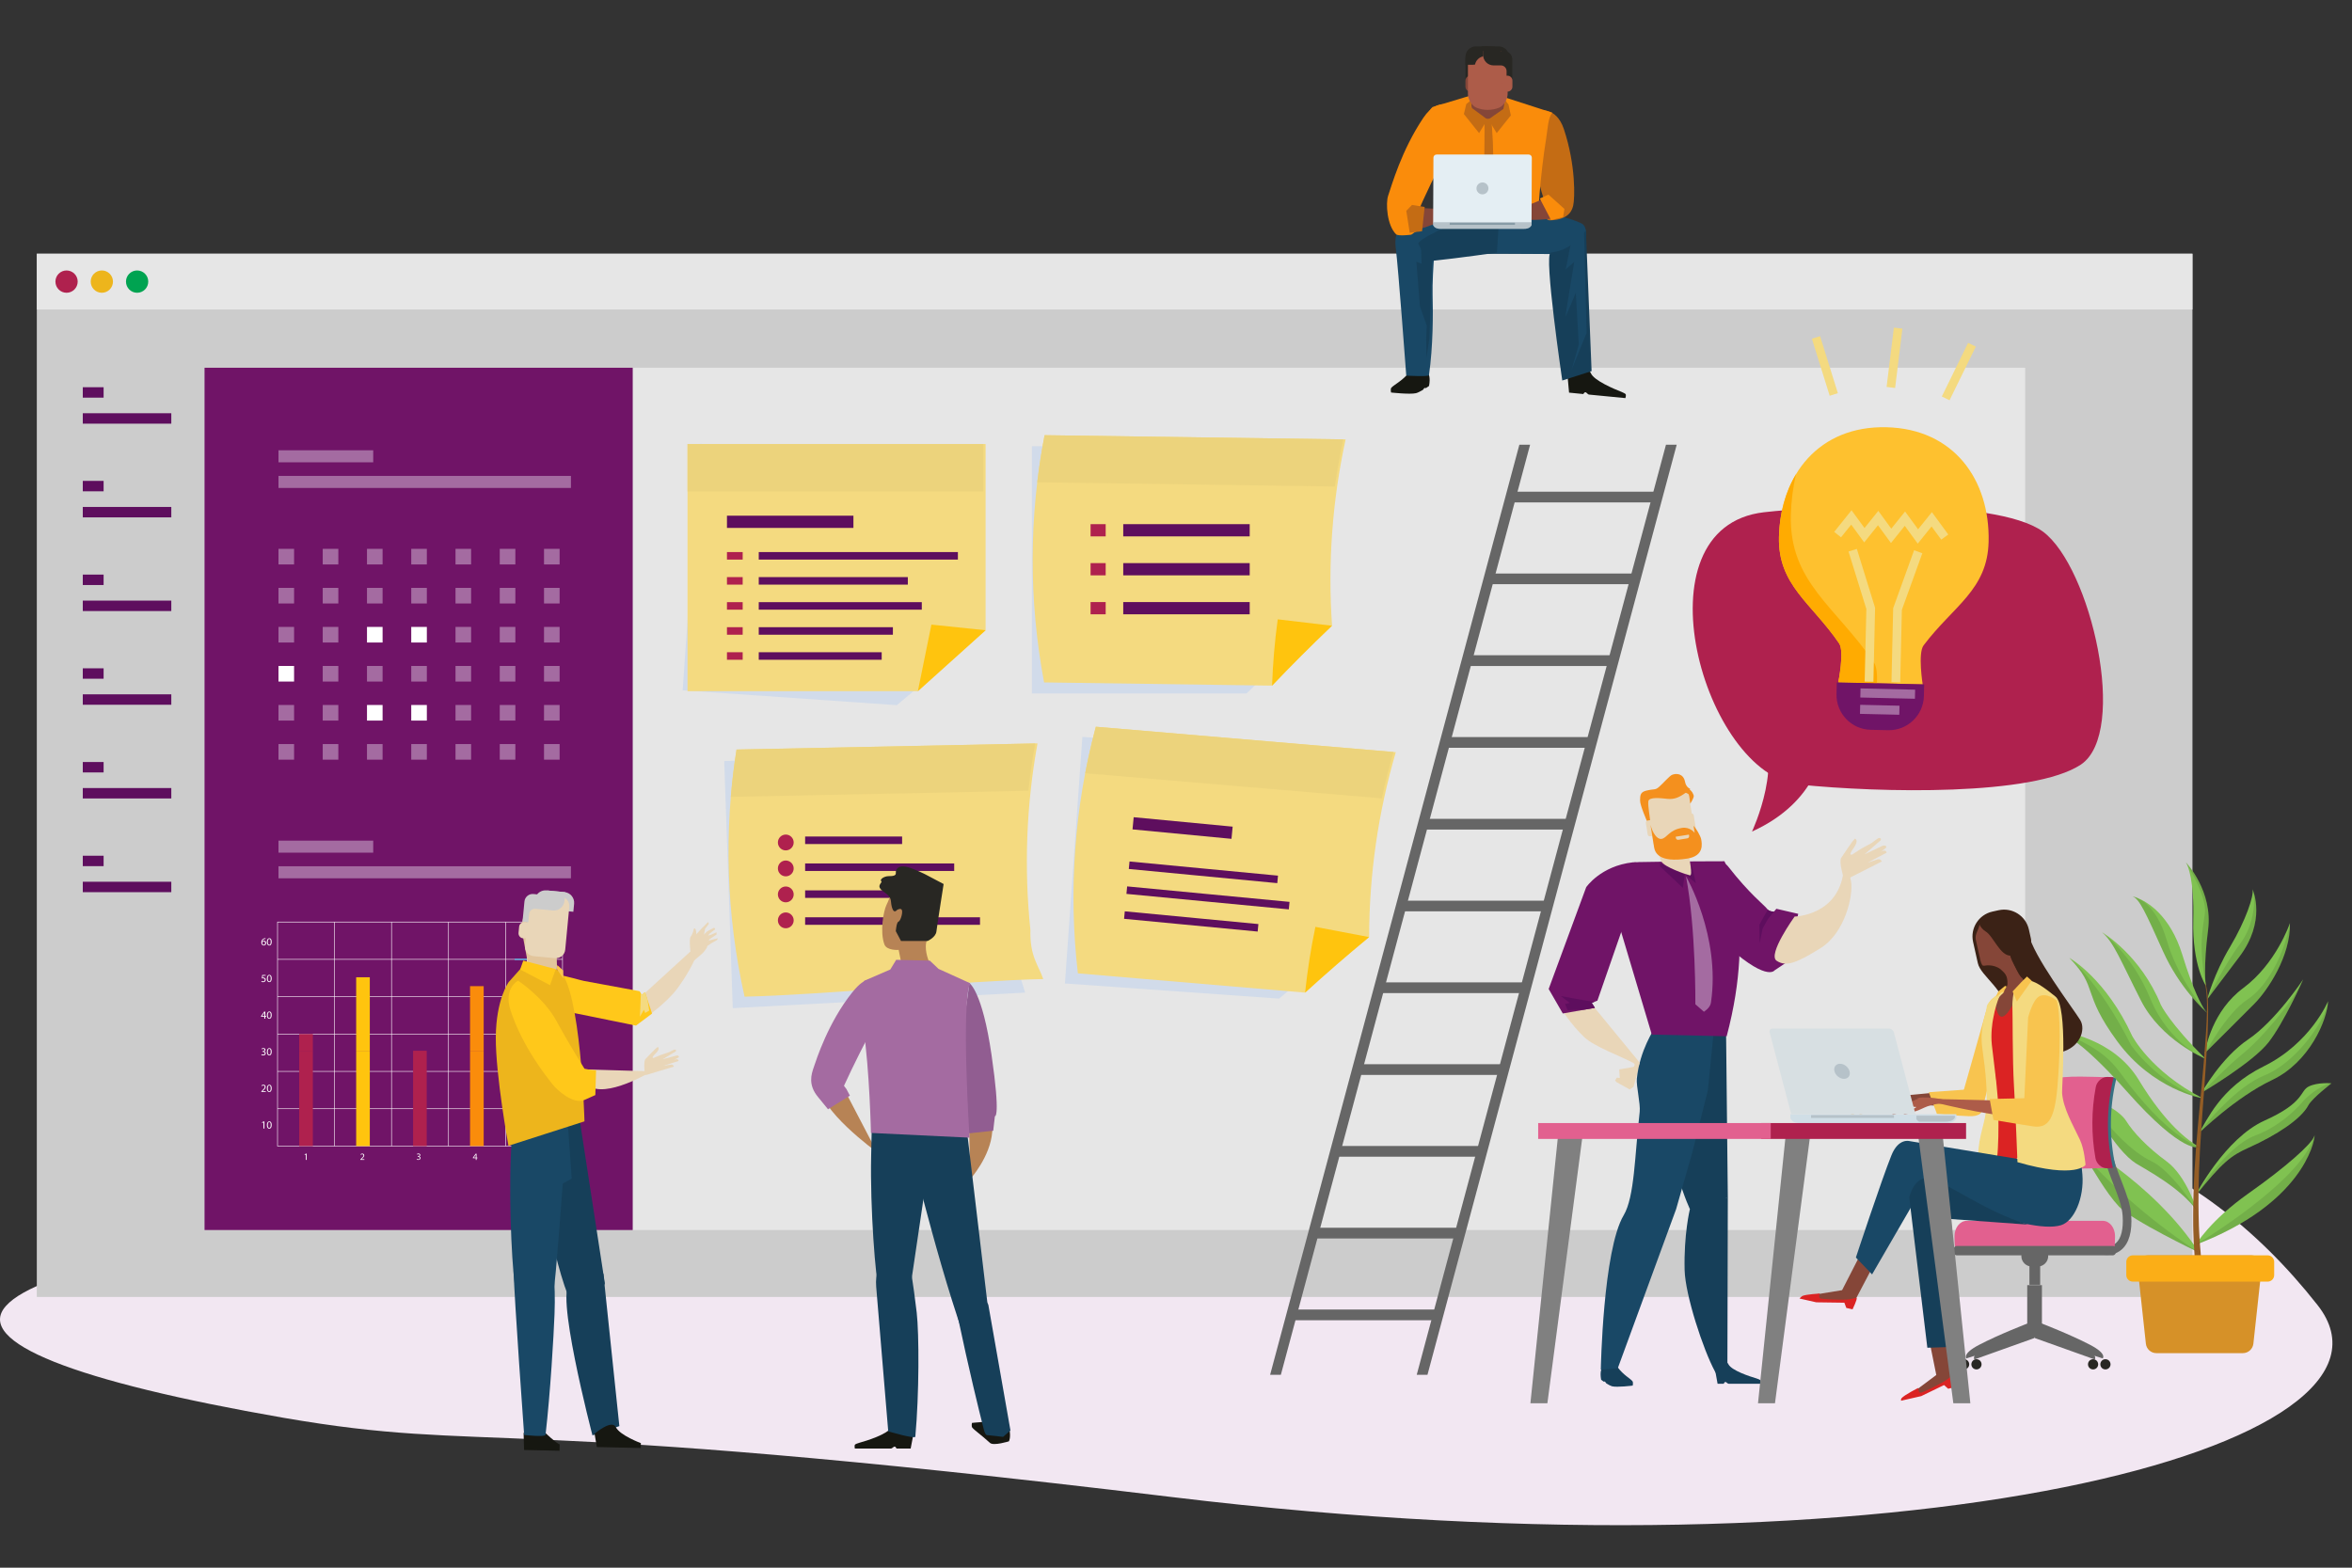 <?xml version="1.0" encoding="utf-8"?>
<!-- Generator: Adobe Illustrator 26.1.0, SVG Export Plug-In . SVG Version: 6.00 Build 0)  -->
<svg version="1.1" id="Layer_1" xmlns="http://www.w3.org/2000/svg" xmlns:xlink="http://www.w3.org/1999/xlink" x="0px" y="0px"
	 width="600px" height="400px" viewBox="0 0 600 400" enable-background="new 0 0 600 400" xml:space="preserve">
<rect x="0" y="0" width="600" height="400" fill="#333333" stroke="none"/>
<path fill="#F2E7F2" d="M299.15,382c-174.56-21.13-173.74-11.08-226.79-20.24c-53.5-9.31-79.01-19.3-70.87-28.52
	c8.17-9.3,47.85-16.81,100.91-23.66c53.4-6.69,120.17-12.72,191.13-15.48c138.3-6.18,234.14-41.9,297.69,38.9
	C619.31,368.72,488.07,404.87,299.15,382z"/>
<g>
	<rect x="9.39" y="64.74" fill="#CCCCCC" width="549.91" height="266.18"/>
	<rect x="9.39" y="64.74" fill="#E6E6E6" width="549.91" height="14.22"/>
	<path fill="#AF214E" d="M19.82,71.85c0,1.57-1.28,2.85-2.84,2.85c-1.57,0-2.84-1.27-2.84-2.85c0-1.57,1.27-2.84,2.84-2.84
		C18.54,69.01,19.82,70.28,19.82,71.85z"/>
	<path fill="#EDB51C" d="M28.82,71.85c0,1.57-1.27,2.85-2.84,2.85c-1.57,0-2.84-1.27-2.84-2.85c0-1.57,1.27-2.84,2.84-2.84
		C27.55,69.01,28.82,70.28,28.82,71.85z"/>
	<path fill="#00A351" d="M37.82,71.85c0,1.57-1.27,2.85-2.84,2.85c-1.57,0-2.84-1.27-2.84-2.85c0-1.57,1.27-2.84,2.84-2.84
		C36.55,69.01,37.82,70.28,37.82,71.85z"/>
</g>
<rect x="52.17" y="93.83" fill="#E6E6E6" width="464.46" height="220.02"/>
<rect x="52.17" y="93.83" fill="#701467" width="109.24" height="220.02"/>
<g>
	<g>
		<rect x="71.04" y="121.43" fill="#A46BA1" width="74.61" height="3.07"/>
	</g>
	<g>
		<rect x="71.04" y="114.89" fill="#A46BA1" width="24.17" height="3.07"/>
	</g>
</g>
<g>
	<rect x="71.04" y="221.03" fill="#A46BA1" width="74.61" height="3.07"/>
</g>
<g>
	<rect x="71.04" y="214.49" fill="#A46BA1" width="24.17" height="3.07"/>
</g>
<g>
	<rect x="71.04" y="140.04" fill="#A46BA1" width="3.98" height="3.98"/>
	<rect x="82.33" y="140.04" fill="#A46BA1" width="3.98" height="3.98"/>
	<rect x="93.62" y="140.04" fill="#A46BA1" width="3.98" height="3.98"/>
	<rect x="104.91" y="140.04" fill="#A46BA1" width="3.98" height="3.98"/>
	<rect x="116.2" y="140.04" fill="#A46BA1" width="3.98" height="3.98"/>
	<rect x="127.49" y="140.04" fill="#A46BA1" width="3.98" height="3.98"/>
	<rect x="138.78" y="140.04" fill="#A46BA1" width="3.98" height="3.98"/>
	<rect x="71.04" y="150" fill="#A46BA1" width="3.98" height="3.98"/>
	<rect x="82.33" y="150" fill="#A46BA1" width="3.98" height="3.98"/>
	<rect x="93.62" y="150" fill="#A46BA1" width="3.98" height="3.98"/>
	<rect x="104.91" y="150" fill="#A46BA1" width="3.98" height="3.98"/>
	<rect x="116.2" y="150" fill="#A46BA1" width="3.98" height="3.98"/>
	<rect x="127.49" y="150" fill="#A46BA1" width="3.98" height="3.98"/>
	<rect x="138.78" y="150" fill="#A46BA1" width="3.98" height="3.98"/>
	<rect x="71.04" y="159.96" fill="#A46BA1" width="3.98" height="3.98"/>
	<rect x="82.33" y="159.96" fill="#A46BA1" width="3.98" height="3.98"/>
	<rect x="93.62" y="159.96" fill="#FFFFFF" width="3.98" height="3.98"/>
	<rect x="104.91" y="159.96" fill="#FFFFFF" width="3.98" height="3.98"/>
	<rect x="116.2" y="159.96" fill="#A46BA1" width="3.98" height="3.98"/>
	<rect x="127.49" y="159.96" fill="#A46BA1" width="3.98" height="3.98"/>
	<rect x="138.78" y="159.96" fill="#A46BA1" width="3.98" height="3.98"/>
	<rect x="71.04" y="169.92" fill="#FFFFFF" width="3.98" height="3.98"/>
	<rect x="82.33" y="169.92" fill="#A46BA1" width="3.98" height="3.98"/>
	<rect x="93.62" y="169.92" fill="#A46BA1" width="3.98" height="3.98"/>
	<rect x="104.91" y="169.92" fill="#A46BA1" width="3.98" height="3.98"/>
	<rect x="116.2" y="169.92" fill="#A46BA1" width="3.98" height="3.98"/>
	<rect x="127.49" y="169.92" fill="#A46BA1" width="3.98" height="3.98"/>
	<rect x="138.78" y="169.92" fill="#A46BA1" width="3.98" height="3.98"/>
	<rect x="71.04" y="179.88" fill="#A46BA1" width="3.98" height="3.98"/>
	<rect x="82.33" y="179.88" fill="#A46BA1" width="3.98" height="3.98"/>
	<rect x="93.62" y="179.88" fill="#FFFFFF" width="3.98" height="3.98"/>
	<rect x="104.91" y="179.88" fill="#FFFFFF" width="3.98" height="3.98"/>
	<rect x="116.2" y="179.88" fill="#A46BA1" width="3.98" height="3.98"/>
	<rect x="127.49" y="179.88" fill="#A46BA1" width="3.98" height="3.98"/>
	<rect x="138.78" y="179.88" fill="#A46BA1" width="3.98" height="3.98"/>
	<rect x="71.04" y="189.85" fill="#A46BA1" width="3.98" height="3.98"/>
	<rect x="82.33" y="189.85" fill="#A46BA1" width="3.98" height="3.98"/>
	<rect x="93.62" y="189.85" fill="#A46BA1" width="3.98" height="3.98"/>
	<rect x="104.91" y="189.85" fill="#A46BA1" width="3.98" height="3.98"/>
	<rect x="116.2" y="189.85" fill="#A46BA1" width="3.98" height="3.98"/>
	<rect x="127.49" y="189.85" fill="#A46BA1" width="3.98" height="3.98"/>
	<rect x="138.78" y="189.85" fill="#A46BA1" width="3.98" height="3.98"/>
</g>
<g>
	<g>
		<g>
			<path fill="#FFFFFF" d="M67.21,286.37L67.21,286.37l-0.32,0.17l-0.05-0.19l0.4-0.21h0.21v1.81h-0.24V286.37z"/>
			<path fill="#FFFFFF" d="M69.31,287.03c0,0.62-0.23,0.96-0.63,0.96c-0.35,0-0.59-0.33-0.6-0.93c0-0.61,0.26-0.94,0.63-0.94
				C69.09,286.11,69.31,286.45,69.31,287.03z M68.32,287.05c0,0.47,0.15,0.74,0.37,0.74c0.25,0,0.37-0.29,0.37-0.76
				c0-0.45-0.11-0.74-0.37-0.74C68.48,286.3,68.32,286.56,68.32,287.05z"/>
		</g>
		<g>
			<path fill="#FFFFFF" d="M66.67,278.61v-0.15l0.19-0.19c0.46-0.44,0.67-0.68,0.67-0.95c0-0.18-0.09-0.35-0.36-0.35
				c-0.16,0-0.3,0.08-0.39,0.15l-0.08-0.17c0.13-0.11,0.3-0.18,0.51-0.18c0.39,0,0.56,0.27,0.56,0.53c0,0.33-0.24,0.61-0.63,0.97
				l-0.15,0.13v0.01h0.81v0.2H66.67z"/>
			<path fill="#FFFFFF" d="M69.31,277.68c0,0.62-0.23,0.96-0.63,0.96c-0.35,0-0.59-0.33-0.6-0.93c0-0.61,0.26-0.94,0.63-0.94
				C69.09,276.76,69.31,277.1,69.31,277.68z M68.32,277.71c0,0.47,0.15,0.74,0.37,0.74c0.25,0,0.37-0.29,0.37-0.76
				c0-0.45-0.11-0.74-0.37-0.74C68.48,276.95,68.32,277.21,68.32,277.71z"/>
		</g>
		<g>
			<path fill="#FFFFFF" d="M66.73,268.98c0.07,0.04,0.23,0.11,0.4,0.11c0.32,0,0.41-0.2,0.41-0.35c0-0.25-0.23-0.36-0.47-0.36h-0.14
				v-0.18h0.14c0.18,0,0.4-0.09,0.4-0.31c0-0.15-0.09-0.27-0.32-0.27c-0.15,0-0.28,0.06-0.36,0.12l-0.06-0.18
				c0.09-0.07,0.28-0.14,0.47-0.14c0.36,0,0.52,0.21,0.52,0.43c0,0.19-0.11,0.35-0.33,0.43v0.01c0.22,0.04,0.4,0.21,0.4,0.47
				c0,0.29-0.23,0.54-0.66,0.54c-0.2,0-0.38-0.06-0.47-0.12L66.73,268.98z"/>
			<path fill="#FFFFFF" d="M69.31,268.34c0,0.62-0.23,0.96-0.63,0.96c-0.35,0-0.59-0.33-0.6-0.93c0-0.61,0.26-0.94,0.63-0.94
				C69.09,267.42,69.31,267.76,69.31,268.34z M68.32,268.36c0,0.47,0.15,0.74,0.37,0.74c0.25,0,0.37-0.29,0.37-0.76
				c0-0.45-0.11-0.74-0.37-0.74C68.48,267.61,68.32,267.87,68.32,268.36z"/>
		</g>
		<g>
			<path fill="#FFFFFF" d="M67.43,259.92v-0.49h-0.84v-0.16l0.81-1.16h0.27v1.13h0.25v0.19h-0.25v0.49H67.43z M67.43,259.23v-0.61
				c0-0.09,0-0.19,0.01-0.28h-0.01c-0.06,0.11-0.1,0.18-0.15,0.27l-0.44,0.62v0.01H67.43z"/>
			<path fill="#FFFFFF" d="M69.31,258.99c0,0.62-0.23,0.96-0.63,0.96c-0.35,0-0.59-0.33-0.6-0.93c0-0.61,0.26-0.94,0.63-0.94
				C69.09,258.07,69.31,258.41,69.31,258.99z M68.32,259.02c0,0.47,0.15,0.74,0.37,0.74c0.25,0,0.37-0.29,0.37-0.76
				c0-0.45-0.11-0.74-0.37-0.74C68.48,258.26,68.32,258.52,68.32,259.02z"/>
		</g>
		<g>
			<path fill="#FFFFFF" d="M67.76,248.96h-0.69l-0.07,0.47c0.04-0.01,0.08-0.01,0.15-0.01c0.14,0,0.28,0.03,0.39,0.1
				c0.14,0.08,0.26,0.24,0.26,0.47c0,0.35-0.28,0.62-0.68,0.62c-0.2,0-0.37-0.06-0.45-0.11l0.06-0.19c0.08,0.04,0.22,0.1,0.39,0.1
				c0.23,0,0.43-0.15,0.43-0.39c0-0.23-0.16-0.4-0.52-0.4c-0.1,0-0.18,0.01-0.25,0.02l0.12-0.87h0.87V248.96z"/>
			<path fill="#FFFFFF" d="M69.31,249.64c0,0.62-0.23,0.96-0.63,0.96c-0.35,0-0.59-0.33-0.6-0.93c0-0.61,0.26-0.94,0.63-0.94
				C69.09,248.73,69.31,249.07,69.31,249.64z M68.32,249.67c0,0.47,0.15,0.74,0.37,0.74c0.25,0,0.37-0.29,0.37-0.76
				c0-0.45-0.11-0.74-0.37-0.74C68.48,248.92,68.32,249.18,68.32,249.67z"/>
		</g>
		<g>
			<path fill="#FFFFFF" d="M67.71,239.58c-0.05,0-0.11,0-0.18,0.01c-0.39,0.06-0.59,0.35-0.63,0.64h0.01
				c0.09-0.11,0.24-0.21,0.44-0.21c0.32,0,0.55,0.23,0.55,0.59c0,0.33-0.23,0.64-0.6,0.64c-0.39,0-0.64-0.3-0.64-0.77
				c0-0.36,0.13-0.64,0.31-0.82c0.15-0.15,0.35-0.24,0.58-0.27c0.07-0.01,0.13-0.01,0.18-0.01V239.58z M67.64,240.63
				c0-0.26-0.15-0.42-0.37-0.42c-0.15,0-0.28,0.09-0.35,0.22c-0.02,0.03-0.03,0.06-0.03,0.11c0.01,0.3,0.14,0.52,0.4,0.52
				C67.5,241.07,67.64,240.89,67.64,240.63z"/>
			<path fill="#FFFFFF" d="M69.31,240.3c0,0.62-0.23,0.96-0.63,0.96c-0.35,0-0.59-0.33-0.6-0.93c0-0.61,0.26-0.94,0.63-0.94
				C69.09,239.38,69.31,239.72,69.31,240.3z M68.32,240.33c0,0.47,0.15,0.74,0.37,0.74c0.25,0,0.37-0.29,0.37-0.76
				c0-0.45-0.11-0.74-0.37-0.74C68.48,239.57,68.32,239.83,68.32,240.33z"/>
		</g>
		<g>
			<path fill="#FFFFFF" d="M78.02,294.56L78.02,294.56l-0.28,0.15l-0.04-0.16l0.35-0.19h0.18v1.59h-0.21V294.56z"/>
		</g>
		<g>
			<path fill="#FFFFFF" d="M91.94,295.95v-0.13l0.17-0.16c0.4-0.39,0.59-0.59,0.59-0.83c0-0.16-0.08-0.31-0.31-0.31
				c-0.14,0-0.26,0.07-0.34,0.13l-0.07-0.15c0.11-0.09,0.27-0.16,0.45-0.16c0.34,0,0.49,0.23,0.49,0.46c0,0.29-0.21,0.53-0.55,0.85
				l-0.13,0.12v0h0.71v0.18H91.94z"/>
		</g>
		<g>
			<path fill="#FFFFFF" d="M106.37,295.7c0.06,0.04,0.2,0.1,0.35,0.1c0.27,0,0.36-0.18,0.36-0.31c0-0.22-0.2-0.32-0.41-0.32h-0.12
				v-0.16h0.12c0.16,0,0.35-0.08,0.35-0.27c0-0.13-0.08-0.24-0.28-0.24c-0.13,0-0.25,0.06-0.32,0.1l-0.06-0.16
				c0.08-0.06,0.24-0.12,0.41-0.12c0.31,0,0.45,0.19,0.45,0.38c0,0.16-0.1,0.3-0.29,0.37v0c0.19,0.04,0.35,0.19,0.35,0.41
				c0,0.25-0.2,0.48-0.58,0.48c-0.18,0-0.33-0.06-0.41-0.11L106.37,295.7z"/>
		</g>
		<g>
			<path fill="#FFFFFF" d="M121.37,295.95v-0.43h-0.74v-0.14l0.71-1.01h0.23v0.99h0.22v0.17h-0.22v0.43H121.37z M121.37,295.35
				v-0.53c0-0.08,0-0.17,0.01-0.25h-0.01c-0.05,0.09-0.09,0.16-0.13,0.23l-0.39,0.54v0.01H121.37z"/>
		</g>
		<g>
			<path fill="#FFFFFF" d="M136.04,294.54h-0.6l-0.06,0.41c0.04-0.01,0.07-0.01,0.13-0.01c0.12,0,0.24,0.03,0.34,0.09
				c0.12,0.07,0.23,0.21,0.23,0.41c0,0.31-0.25,0.54-0.59,0.54c-0.17,0-0.32-0.05-0.4-0.1l0.05-0.16c0.07,0.04,0.19,0.09,0.34,0.09
				c0.2,0,0.37-0.13,0.37-0.34c0-0.2-0.14-0.35-0.46-0.35c-0.09,0-0.16,0.01-0.22,0.02l0.1-0.76h0.76V294.54z"/>
		</g>
		<g>
			<g>
				<path fill="#FFFFFF" d="M143.57,292.5H70.73v-57.32h72.84V292.5z M70.87,292.36h72.56v-57.03H70.87V292.36z"/>
			</g>
			<g>
				<rect x="70.8" y="282.83" fill="#FFFFFF" width="72.7" height="0.14"/>
			</g>
			<g>
				<rect x="70.8" y="273.3" fill="#FFFFFF" width="72.7" height="0.14"/>
			</g>
			<g>
				<rect x="70.8" y="263.77" fill="#FFFFFF" width="72.7" height="0.14"/>
			</g>
			<g>
				<rect x="70.8" y="254.24" fill="#FFFFFF" width="72.7" height="0.14"/>
			</g>
			<g>
				<rect x="70.8" y="244.71" fill="#FFFFFF" width="72.7" height="0.14"/>
			</g>
			<g>
				<rect x="128.89" y="235.26" fill="#FFFFFF" width="0.14" height="57.17"/>
			</g>
			<g>
				<rect x="114.35" y="235.26" fill="#FFFFFF" width="0.14" height="57.17"/>
			</g>
			<g>
				<rect x="99.81" y="235.26" fill="#FFFFFF" width="0.14" height="57.17"/>
			</g>
			<g>
				<rect x="85.27" y="235.26" fill="#FFFFFF" width="0.14" height="57.17"/>
			</g>
		</g>
	</g>
	<g>
		<rect x="76.33" y="268.11" fill="#AF214E" width="3.48" height="24.32"/>
		<rect x="90.86" y="268.11" fill="#FFC40E" width="3.48" height="24.32"/>
		<rect x="105.38" y="268.11" fill="#AF214E" width="3.48" height="24.32"/>
		<rect x="119.91" y="268.11" fill="#FA8C0B" width="3.48" height="24.32"/>
		<rect x="134.44" y="268.11" fill="#FFFFFF" width="3.48" height="24.32"/>
		<rect x="76.33" y="263.84" fill="#AF214E" width="3.48" height="4.26"/>
		<rect x="90.86" y="249.35" fill="#FFC40E" width="3.48" height="18.76"/>
		<rect x="119.91" y="251.62" fill="#FA8C0B" width="3.48" height="16.49"/>
		<rect x="134.44" y="237.51" fill="#FFFFFF" width="3.48" height="30.6"/>
		<g>
			<rect x="131.28" y="244.61" fill="#5BA9DD" width="3.2" height="0.35"/>
		</g>
	</g>
</g>
<rect x="21.12" y="98.8" fill="#5E0E5E" width="5.31" height="2.66"/>
<rect x="21.12" y="105.44" fill="#5E0E5E" width="22.58" height="2.66"/>
<rect x="21.12" y="122.7" fill="#5E0E5E" width="5.31" height="2.66"/>
<rect x="21.12" y="129.35" fill="#5E0E5E" width="22.58" height="2.66"/>
<rect x="21.12" y="146.61" fill="#5E0E5E" width="5.31" height="2.66"/>
<rect x="21.12" y="153.25" fill="#5E0E5E" width="22.58" height="2.66"/>
<rect x="21.12" y="170.52" fill="#5E0E5E" width="5.31" height="2.66"/>
<rect x="21.12" y="177.16" fill="#5E0E5E" width="22.58" height="2.66"/>
<rect x="21.12" y="194.43" fill="#5E0E5E" width="5.31" height="2.66"/>
<rect x="21.12" y="201.07" fill="#5E0E5E" width="22.58" height="2.66"/>
<rect x="21.12" y="218.34" fill="#5E0E5E" width="5.31" height="2.66"/>
<rect x="21.12" y="224.98" fill="#5E0E5E" width="22.58" height="2.66"/>
<g>
	<path fill="#194866" d="M375.49,64.73c0,0,17.89,0.04,24.8,0.14c4.78,0.07,5.21-6.74,3.33-7.76c-5.72-3.11-23.57-4.71-23.57-4.71
		l-12.14,11.15C367.89,63.55,368.58,63.53,375.49,64.73z"/>
	<path fill="#C46C14" d="M392.35,28.23c0,0,4.6-1.29,6.6,4.72c3.07,9.22,2.8,17.67,2.38,19.47c-0.2,0.83-0.79,3.69-5.93,3.8
		c-2.08,0.05-1.25-4.42-1.25-4.42s-1.34-3.79-2.76-10.21C389.97,35.18,392.35,28.23,392.35,28.23z"/>
	<path fill="#FA8C0B" d="M395.99,28.75l-11.8-3.81l-8.93-0.6l-9.78,2.96c0,0-3.2,2.21-0.23,9.3c2.97,7.09,1.83,18.2,1.83,18.2
		l25.24,0.81c0,0,0.48-10.27,2.15-20.55C394.85,32.76,394.89,30.07,395.99,28.75z"/>
	<path fill="#C46C14" d="M378.68,55.11h1.29c1.34-9.92,1.28-20.15-0.2-30.04c-0.39,0.23-0.77,0.46-1.16,0.69
		C378.93,35.87,378.37,45.98,378.68,55.11z"/>
	<g>
		<path fill="#854638" d="M383.69,27.71c-0.18,1.37-1.29,2.55-2.46,2.6c-1.11,0-2.22,0-3.33,0c-1.17-0.06-2.29-1.24-2.46-2.6
			c-0.27-2.25-0.55-4.5-0.82-6.75c-0.18-1.35,0.62-4.05,2.39-4.86c1.62-0.71,3.48-0.71,5.1,0c1.77,0.8,2.57,3.51,2.39,4.86
			C384.24,23.22,383.97,25.46,383.69,27.71z"/>
	</g>
	<polygon fill="#C46C14" points="379.43,30.48 377.32,33.96 373.44,29.1 374.05,26.55 375.31,25.52 375.32,27.44 	"/>
	<polygon fill="#C46C14" points="379.69,30.48 381.81,33.96 385.42,29.44 384.82,26.67 383.92,25.5 383.55,27.77 	"/>
	<g>
		<path fill="#282723" d="M379.06,11.83c-0.94,0-1.76,0.48-2.23,1.21h-0.92c-1.14,0-2.07,0.92-2.07,2.07v5.11h1.45v-2.08
			c0-0.8,0.65-1.45,1.46-1.45h0.85h-1.34h0.89c1.47,0,2.67-1.19,2.67-2.67v-2.18H379.06z"/>
		<path fill="#854638" d="M376.49,22.11c0,0.7-0.57,1.27-1.27,1.27h-0.11c-0.7,0-1.27-0.57-1.27-1.27v-1.54
			c0-0.7,0.57-1.26,1.27-1.26h0.11c0.52,0,0.96,0.31,1.16,0.75L376.49,22.11z"/>
		<path fill="#282723" d="M377.93,13.86v-2.03h0.84h2.21h1.33c1.48,0,2.67,1.2,2.67,2.67v2.03h-0.84h-2.21h-1.34
			C379.12,16.52,377.93,15.33,377.93,13.86z"/>
		<path fill="#AD5C49" d="M384.6,24.05c-0.01,1.06-0.82,2.86-2.16,3.42c-1.83,0.75-3.99,0.75-5.81,0c-1.35-0.57-2.15-2.36-2.16-3.42
			c0-3.01,0-6.02,0-9.04c-0.01-1.07,1.06-1.96,2.37-1.99c1.8,0,3.59,0,5.39,0c1.31,0.03,2.38,0.92,2.37,1.99
			C384.6,18.03,384.6,21.04,384.6,24.05z"/>
		<path fill="#282723" d="M380.57,11.83c0.94,0,1.75,0.48,2.23,1.21h0.92c1.14,0,2.07,0.92,2.07,2.07v5.11h-1.46v-2.08
			c0-0.8-0.65-1.45-1.45-1.45h-0.01h0.51h-2.36c-1.48,0-2.67-1.19-2.67-2.67v-2.18H380.57z"/>
		<path fill="#AD5C49" d="M383.17,20.57c0-0.7,0.57-1.26,1.27-1.26h0.11c0.7,0,1.27,0.56,1.27,1.26v1.54c0,0.7-0.57,1.27-1.27,1.27
			h-0.11c-0.52,0-0.96-0.31-1.16-0.75L383.17,20.57z"/>
		<path fill="#282723" d="M378.35,14.38c0.03-0.17,0.05-0.34,0.05-0.52v-2.03h-0.84h-1.05c-1.48,0-2.67,1.2-2.67,2.67v2.03h0.56
			h0.28h1.05c0.19,0,0.37-0.02,0.55-0.06C376.5,15.42,377.31,14.6,378.35,14.38z"/>
	</g>
	<path fill="#161711" d="M354.93,98.94c-0.27,0.33-0.07,1.21-0.07,1.21s4.82,0.54,6.36,0.17c0.4-0.09,1.08-0.44,1.73-0.81
		c0.11-0.06,0.3-0.43,0.4-0.49c0.19-0.12,0.3,0.08,0.46-0.03c0.43-0.27,0.73-0.48,0.74-0.51c0.42-2.21-0.14-3.1-0.14-3.1
		s-4.1-1.36-4.87-0.42C357.73,97.21,355.53,98.21,354.93,98.94z"/>
	<path fill="#161711" d="M399.94,96.54l0.33,3.64l3.64,0.36c0,0,0.25-0.49,0.56-0.46c0.26,0.03,0.55,0.56,0.9,0.6
		c0.77,0.08,1.62,0.16,1.96,0.19c0.68,0.07,7.31,0.71,7.31,0.71s0.24-0.73,0.06-1.01c-0.09-0.14-0.67-0.43-1.07-0.59
		c-1.83-0.71-7.05-2.89-7.81-4.78C404.89,92.9,399.94,96.54,399.94,96.54z"/>
	<g>
		<path fill="#854638" d="M394.43,50.48l-12.31,5.03c0,0,8.74,1.25,14.19,0.14C400,54.89,394.6,50.33,394.43,50.48z"/>
	</g>
	<path fill="#194866" d="M366.48,58.14c0,0-1.18,11.24-1.02,17.19c0.13,4.48,0.14,13.08-0.93,20.4c-0.07,0.45-5.79,0.11-5.79,0.11
		s-2.06-27.88-2.67-32.47C355.47,58.79,357.24,55.48,366.48,58.14z"/>
	<path fill="#163F59" d="M402.5,60.86c0,0-1.84,2.91-6.91,3.6c-1.83,0.25,2.95,32.63,2.95,32.63l7.48-2.4l-1.45-35.81L402.5,60.86z"
		/>
	<path fill="#163F59" d="M381.87,64.46c0,0-9.78,1.4-16.31,2.08c-2.39,0.25-4.46-6.45-4.74-6.74c-1.75-1.83-3.47-1.6-3.41-1.66
		c1.42-1.53,8.74-2.95,16.39-4.74c7.65-1.79,8.82-0.66,8.82-0.66L381.87,64.46z"/>
	<path fill="#194866" d="M373.8,53.4c-7.65,1.8-14.98,3.21-16.39,4.74c-0.06,0.07,1.66-0.17,3.41,1.66c0.07,0.08,0.52,2.23,0.83,3
		c-1.25-2.25,16.74-8.59,20.62-10.23C381.55,52.34,379.43,52.07,373.8,53.4z"/>
	<polygon fill="#163F59" points="365.4,64.38 364.65,86.26 363.9,91.33 363.82,86.26 363.98,83.1 362.23,78.19 361.32,66.79 
		362.65,67.29 362.48,62.3 	"/>
	<path fill="#194866" d="M402.25,58.14l1.83,0.5l0.67,26.29l-3.83,9.4l1.83-6.41L402,74.69c0,0-2.66,6.41-2.66,6.07
		c0-0.33,2.25-13.9,2.25-13.9s-2.5,2.08-2.25,2C399.59,68.79,400.84,59.39,402.25,58.14z"/>
	<path fill="#FA8C0B" d="M370.89,27.4c0,0-3.93-3.08-7.78,2.64c-5.63,8.38-8.08,17.29-8.98,19.86c-0.68,1.98-0.31,7.57,2,9.87
		c0.56,0.56,3.88,0.11,3.88,0.11l2.19-1.51l-0.92-1.76l-0.05-1.39c0,0,2.8-6.74,6.22-13.11C370.89,35.75,370.89,27.4,370.89,27.4z"
		/>
	<g>
		<path fill="#854638" d="M361.28,53.01l12.76,0.66c0,0-12.29,5.64-12.7,4.67C359.04,52.84,361.28,53.01,361.28,53.01z"/>
		<g>
			<path fill="#E9D6B8" d="M368.3,52.62c0.75-0.36,0.68-0.36,0.68-0.36s0.68,0.81,1.67,0.96c0.49,0.07,2.07,0.1,2.07,0.1l2.35,0.06
				l1.09-0.06c0,0,0.62-0.08,0.78,0.02c0.48,0.3,0.07,0.55,0.07,0.55l-4.21,0.6l4.05,0.5c0,0,0.51,0.15,0.53,0.43
				c0.02,0.26-0.15,0.25-0.15,0.25l-4.7,0.5l2.06,0.49c0,0,0.49,0.16,0.53,0.43c0.04,0.29,0.06,0.37,0.06,0.37l-4.32-0.42
				C370.86,57.02,367.56,52.98,368.3,52.62z"/>
			<path fill="#E9D6B8" d="M372.97,55.22l2.83,0.52c0,0,0.64,0.05,0.93,0.25c0.33,0.24,0.14,0.53,0.14,0.53l-4.34-0.36L372.97,55.22
				z"/>
		</g>
	</g>
	<g>
		<path fill="#B6C2C9" d="M390.71,57.45c0-0.01,0.01-0.02,0.01-0.02l-0.01-0.81h-25.14v0.81c0,0,0,0.01,0,0.02l0.09,0.15
			c0.43,0.7,1.2,0.82,2.07,0.82h20.82c0.88,0,1.65-0.12,2.08-0.82L390.71,57.45z"/>
		<g>
			<rect x="369.82" y="56.8" fill="#879BA6" width="16.65" height="0.57"/>
		</g>
		<g>
			<path fill="#E4EEF3" d="M390.7,56.71l0.07-16.49c0-0.43-0.35-0.79-0.78-0.79h-23.53c-0.43,0-0.79,0.35-0.79,0.79l-0.07,16.49
				H390.7z"/>
			<path fill="#B6C2C9" d="M379.7,48.07c0,0.84-0.69,1.52-1.53,1.52c-0.84,0-1.52-0.68-1.52-1.52c0-0.84,0.69-1.52,1.53-1.52
				C379.03,46.55,379.71,47.23,379.7,48.07z"/>
		</g>
	</g>
	<polygon fill="#C46C14" points="359.62,59.39 358.75,53.79 360.2,52.29 363.43,52.81 362.77,59 	"/>
	<polygon fill="#FA8C0B" points="398.75,55.37 399.09,53.31 395.01,49.65 392.81,50.65 395.69,56.17 	"/>
</g>
<polygon fill="#D1DBEA" points="248.67,118.08 178.52,113.22 177.68,125.28 174.15,176.14 228.78,179.93 245.91,165.53 
	249.2,118.12 "/>
<g>
	<g>
		<polygon fill="#F4DA80" points="251.43,160.81 234.15,176.36 175.39,176.36 175.39,113.29 251.43,113.29 		"/>
		<polygon fill="#FFC40E" points="237.6,159.37 251.43,160.81 234.15,176.36 		"/>
		<rect x="175.39" y="113.29" fill="#ECD37C" width="75.46" height="12.1"/>
	</g>
	<g>
		<rect x="193.56" y="140.86" fill="#5E0E5E" width="50.8" height="1.92"/>
		<rect x="193.56" y="147.25" fill="#5E0E5E" width="38.03" height="1.92"/>
		<rect x="193.56" y="153.64" fill="#5E0E5E" width="41.59" height="1.92"/>
		<rect x="193.56" y="160.03" fill="#5E0E5E" width="34.22" height="1.92"/>
		<rect x="193.56" y="166.42" fill="#5E0E5E" width="31.36" height="1.92"/>
		<rect x="185.45" y="140.86" fill="#AF214E" width="4.01" height="1.92"/>
		<rect x="185.45" y="147.25" fill="#AF214E" width="4.01" height="1.92"/>
		<rect x="185.45" y="153.64" fill="#AF214E" width="4.01" height="1.92"/>
		<rect x="185.45" y="160.03" fill="#AF214E" width="4.01" height="1.92"/>
		<rect x="185.45" y="166.42" fill="#AF214E" width="4.01" height="1.92"/>
		<rect x="185.45" y="131.58" fill="#5E0E5E" width="32.26" height="3.12"/>
	</g>
</g>
<g>
	<polygon fill="#D1DBEA" points="333.55,113.86 263.24,113.86 263.24,125.96 263.24,176.94 317.99,176.94 334.09,161.39 
		334.09,113.86 	"/>
	<g>
		<path fill="#F4DA80" d="M339.81,159.65c-5.37,5.11-10.47,10.22-15.29,15.29c-19.39-0.27-38.78-0.55-58.17-0.82
			c-3.93-20.9-3.89-42.3,0.13-63.08c25.6,0.36,51.2,0.72,76.79,1.08C339.86,127.77,338.7,143.78,339.81,159.65z"/>
		<path fill="#FFC40E" d="M325.95,158.02c4.62,0.55,9.24,1.09,13.85,1.64c-5.37,5.11-10.47,10.22-15.29,15.29
			C324.7,169.33,325.18,163.68,325.95,158.02z"/>
		<path fill="#ECD37C" d="M340.52,124.13c-25.31-0.36-50.61-0.71-75.92-1.07c0.48-4.02,1.1-8.03,1.87-12.02
			c25.4,0.36,50.81,0.72,76.21,1.07C341.82,116.1,341.1,120.11,340.52,124.13z"/>
	</g>
</g>
<g>
	<polygon fill="#D1DBEA" points="346.26,192.98 276.12,188.02 275.26,200.09 271.67,250.94 326.29,254.8 343.45,240.42 
		346.8,193.02 	"/>
	<g>
		<path fill="#F4DA80" d="M349.27,239.1c-5.71,4.72-11.16,9.45-16.33,14.17c-19.32-1.64-38.64-3.28-57.97-4.92
			c-2.45-21.12-0.89-42.47,4.58-62.92c25.51,2.17,51.02,4.33,76.52,6.49C351.57,207.3,349.29,223.18,349.27,239.1z"/>
		<path fill="#FFC40E" d="M335.56,236.49c4.57,0.87,9.14,1.74,13.7,2.61c-5.71,4.72-11.16,9.45-16.33,14.17
			C333.52,247.68,334.39,242.08,335.56,236.49z"/>
		<path fill="#ECD37C" d="M352.49,203.71c-25.22-2.14-50.44-4.28-75.65-6.42c0.76-3.98,1.67-7.94,2.71-11.86
			c25.31,2.15,50.63,4.3,75.94,6.45C354.35,195.79,353.34,199.74,352.49,203.71z"/>
	</g>
</g>
<g>
	<g>
		<polygon fill="#666666" points="326.75,350.78 324.01,350.78 387.59,113.48 390.33,113.48 		"/>
		<polygon fill="#666666" points="364.15,350.78 361.41,350.78 424.99,113.48 427.73,113.48 		"/>
		<polygon fill="#666666" points="385.02,128.19 385.75,125.46 424.07,125.46 423.33,128.19 		"/>
		<polygon fill="#666666" points="379.43,149.06 380.16,146.33 418.48,146.33 417.74,149.06 		"/>
		<polygon fill="#666666" points="373.84,169.93 374.57,167.19 412.88,167.19 412.15,169.93 		"/>
		<polygon fill="#666666" points="368.24,190.8 368.98,188.06 407.29,188.06 406.56,190.8 		"/>
		<polygon fill="#666666" points="362.65,211.66 363.39,208.93 401.7,208.93 400.97,211.66 		"/>
		<polygon fill="#666666" points="357.06,232.53 357.79,229.8 396.11,229.8 395.38,232.53 		"/>
		<polygon fill="#666666" points="351.47,253.4 352.2,250.66 390.52,250.66 389.79,253.4 		"/>
		<polygon fill="#666666" points="345.88,274.27 346.61,271.53 384.93,271.53 384.19,274.27 		"/>
		<polygon fill="#666666" points="340.29,295.13 341.02,292.4 379.33,292.4 378.6,295.13 		"/>
		<polygon fill="#666666" points="334.7,316 335.43,313.27 373.74,313.27 373.01,316 		"/>
		<polygon fill="#666666" points="329.1,336.87 329.84,334.13 368.15,334.13 367.42,336.87 		"/>
	</g>
</g>
<g>
	<g>
		<polygon fill="#D1DBEA" points="255.02,191.75 184.75,194.18 185.17,206.28 186.93,257.23 261.52,253.27 257.21,239.23 
			255.56,191.73 		"/>
		<g>
			<path fill="#F4DA80" d="M262.86,237.3c-0.19,6.75,2.12,9.06,3.27,12.51c-19.39,0.4-56.8,4.09-76.19,4.49
				c-4.66-20.75-5.35-42.14-2.05-63.05c25.59-0.52,51.19-1.05,76.78-1.57C261.81,205.44,261.21,221.47,262.86,237.3z"/>
			<path fill="#ECD37C" d="M262.34,201.77c-25.31,0.52-50.61,1.04-75.91,1.56c0.34-4.04,0.82-8.07,1.46-12.08
				c25.4-0.52,50.8-1.04,76.2-1.56C263.36,193.7,262.78,197.73,262.34,201.77z"/>
		</g>
	</g>
	<g>
		<rect x="205.39" y="213.44" fill="#5E0E5E" width="24.74" height="1.92"/>
		<rect x="205.39" y="220.31" fill="#5E0E5E" width="38.03" height="1.92"/>
		<rect x="205.39" y="227.18" fill="#5E0E5E" width="32.38" height="1.92"/>
		<rect x="205.39" y="234.05" fill="#5E0E5E" width="44.61" height="1.92"/>
		<path fill="#AF214E" d="M202.47,214.96c0,1.11-0.9,2.02-2.02,2.02c-1.11,0-2.01-0.9-2.01-2.02c0-1.11,0.9-2.02,2.01-2.02
			C201.57,212.94,202.47,213.85,202.47,214.96z"/>
		<path fill="#AF214E" d="M202.47,221.58c0,1.11-0.9,2.02-2.02,2.02c-1.11,0-2.01-0.9-2.01-2.02c0-1.11,0.9-2.02,2.01-2.02
			C201.57,219.57,202.47,220.47,202.47,221.58z"/>
		<path fill="#AF214E" d="M202.47,228.21c0,1.11-0.9,2.02-2.02,2.02c-1.11,0-2.01-0.9-2.01-2.02c0-1.11,0.9-2.02,2.01-2.02
			C201.57,226.19,202.47,227.1,202.47,228.21z"/>
		<path fill="#AF214E" d="M202.47,234.83c0,1.11-0.9,2.02-2.02,2.02c-1.11,0-2.01-0.9-2.01-2.02c0-1.11,0.9-2.02,2.01-2.02
			C201.57,232.82,202.47,233.72,202.47,234.83z"/>
	</g>
</g>
<g>
	<rect x="286.54" y="133.74" fill="#5E0E5E" width="32.26" height="3.12"/>
	<rect x="278.21" y="133.74" fill="#AF214E" width="3.85" height="3.12"/>
	<rect x="286.54" y="143.68" fill="#5E0E5E" width="32.26" height="3.12"/>
	<rect x="278.21" y="143.68" fill="#AF214E" width="3.85" height="3.12"/>
	<rect x="286.54" y="153.62" fill="#5E0E5E" width="32.26" height="3.12"/>
	<rect x="278.21" y="153.62" fill="#AF214E" width="3.85" height="3.12"/>
</g>
<g>
	
		<rect x="305.97" y="203.77" transform="matrix(0.095 -0.996 0.996 0.095 55.937 507.111)" fill="#5E0E5E" width="1.92" height="38.03"/>
	
		<rect x="307.14" y="208.52" transform="matrix(0.095 -0.996 0.996 0.095 50.491 514.181)" fill="#5E0E5E" width="1.92" height="41.59"/>
	
		<rect x="302.86" y="218.22" transform="matrix(0.095 -0.996 0.996 0.095 40.633 515.357)" fill="#5E0E5E" width="1.92" height="34.22"/>
	
		<rect x="300.08" y="198.81" transform="matrix(0.095 -0.996 0.996 0.095 62.385 491.615)" fill="#5E0E5E" width="3.12" height="25.35"/>
</g>
<g>
	<g>
		<path fill="#161711" d="M248.03,364.26c-0.27-0.33-0.08-1.2-0.08-1.2s4.75-0.53,6.28-0.17c0.4,0.09,1.07,0.43,1.7,0.8
			c0.11,0.06,0.3,0.43,0.4,0.49c0.19,0.11,0.29-0.08,0.45,0.02c0.42,0.27,0.72,0.48,0.73,0.5c0.42,2.18-0.14,3.06-0.14,3.06
			s-3.91,1.22-4.81,0.41C250.31,366.12,248.63,364.98,248.03,364.26z"/>
		<path fill="#161711" d="M232.99,366.06l-0.68,3.54h-3.61c0,0-0.2-0.5-0.5-0.5c-0.26,0-0.59,0.5-0.94,0.5c-0.76,0-1.6,0-1.94,0
			c-0.68,0-7.25,0-7.25,0s-0.16-0.74,0.04-1c0.1-0.13,0.71-0.36,1.11-0.47c1.87-0.52,7.2-2.16,8.13-3.94
			C228.48,362.01,232.99,366.06,232.99,366.06z"/>
		<path fill="#B78355" d="M230.12,246.66l-0.87-4.29c0,0-3.05,0.23-3.64-1.41c-1.2-3.29-0.2-8.55,0.52-10.03
			c2.06-4.2,2.93-11.55,12.54-5.7c3.66,2.22-1.99,13-2.41,15.34c-0.42,2.33,0.83,5.02,0.83,5.02l-2.25,1.69L230.12,246.66z"/>
		<path fill="#B78355" d="M247.21,287.29l0.32,13.53c0,0,5.1-5.62,5.59-12.02C253.62,282.4,247.53,286.78,247.21,287.29z"/>
		<path fill="#163F59" d="M241.48,315.17c0,0-1.41,0.61,2.74,20.29c2.99,14.17,5.54,24.53,6.74,29.23c0.46,1.82,0.98,1.49,0.98,1.49
			l3.95,0.44l1.88-1.63l-5.65-32.11L241.48,315.17z"/>
		<path fill="#B78355" d="M215.63,278.47l8.09,15.51c0,0-15.43-11.16-14.47-17.31C210.22,270.53,215.63,278.47,215.63,278.47z"/>
		<path fill="#915D91" d="M247.3,250.85c0,0,3.28,2,5.64,18.29c2.36,16.28,0.86,15.66,0.86,15.66l-0.43,3.71l-6.13,0.66l-3.31-14.06
			L247.3,250.85z"/>
		<path fill="#163F59" d="M232.24,293.14c0,0,9.05,37.46,16.15,54.26c4.16,9.83,4.2-9.05,4.2-9.05l-6.47-54.4l-18.88-0.91
			C227.24,283.03,229.38,283.69,232.24,293.14z"/>
		<path fill="#163F59" d="M238.83,283.14c0,0-6.84,48.5-7.56,50.69c-2.43,7.4-6.18-2.3-7.04-4.77c-0.86-2.47-2.29-20.74-2-34.07
			c0.29-13.33,0.29-13.33,0.29-13.33L238.83,283.14z"/>
		<path fill="#163F59" d="M231.96,321.7c0,0,1.03,5.78,1.89,13.17c0.63,5.43,0.65,20.93-0.35,31.7c-0.06,0.66-6.91-1.35-6.91-1.35
			s-2.5-30.14-3.07-36.88C222.95,321.59,227.67,316.88,231.96,321.7z"/>
		<path fill="#A46BA1" d="M247.5,250.88l-8.07-3.66l-2.23-2.11l-8.58-0.21l-1.5,2.47l-6.65,2.88c0,0-1.64,2.58-0.21,12.16
			c1.58,10.62,1.92,26.66,1.92,26.66l25.15,1.21C247.32,290.3,245.14,256.03,247.5,250.88z"/>
		<path fill="#A46BA1" d="M222.6,250.28c0,0-1.5-1.67-5.14,2.87c-6.22,7.73-9.23,17.31-9.87,19.17c-0.64,1.86-1.47,4.48,1.07,7.56
			c1.95,2.36,2.57,3.15,2.57,3.15l5.58-3.48l-0.88-1.67l-0.63-0.83c0,0,3-6.6,6.22-12.58C224.76,258.51,222.6,250.28,222.6,250.28z"
			/>
	</g>
	<path fill="#282723" d="M228.85,232.17c0,0,1.09-0.67,1.26,0.16c0.17,0.84-0.42,2.67-0.92,2.84c-0.5,0.17-0.67,2.42-0.67,2.42
		l1.33,2.51h6.77c0,0,2.09-0.92,2.26-2.42c0.17-1.5,1.84-12.12,1.84-12.12l-4.76-2.51c0,0-2.51-1.26-4.26-1.76
		c-2.69-0.77-3.26,0.67-3.17,1.42c0.08,0.75-0.75,0.84-1.84,0.84c-1.09,0-2.43,0.83-1.84,1.34c0.24,0.21-0.84,0.87-0.41,1.67
		c0.61,1.14,2.66,1.51,2.83,3.35C227.34,230.75,227.68,233.5,228.85,232.17z"/>
</g>
<g>
	<g>
		<g>
			<path fill="#E9D6B8" d="M164.26,253.62l12.8-11.7c0,0,0.85,1.03,0.53,1.97c-0.88,2.55-4.02,7.66-6.02,9.81
				c-2.72,2.95-6.01,5.31-6.01,5.31L164.26,253.62z"/>
			<g>
				<g>
					<path fill="#E9D6B8" d="M177.07,245.07l1.62-1.37c0,0,0.8-0.62,1.47-1.64c0.67-1.03,0.29-2.03-0.58-2.85
						c-0.86-0.82-1.51-0.91-1.51-0.91s-1.39,0.62-1.21,1.86c0.18,1.24-1.08,3.99-0.6,4.19
						C176.73,244.54,177.07,245.07,177.07,245.07z"/>
					<polygon fill="#E9D6B8" points="177.47,238.54 179.08,236.81 180.64,235.26 180.84,235.71 179.88,236.96 179.37,239.58 
						178.74,239.23 					"/>
					<polygon fill="#E9D6B8" points="180.44,237.61 182.17,236.7 182.48,237.08 180.94,238.28 179.82,240.04 178.74,239.23 					"/>
					<polygon fill="#E9D6B8" points="182.8,237.87 181.38,238.5 180.38,238.79 179.69,239.71 180.33,240.63 181.05,239.61 
						182.78,238.46 					"/>
					<polygon fill="#E9D6B8" points="183.12,239.4 180.4,240.09 179.95,240.78 180.36,241.43 181.46,240.67 182.93,239.84 					"/>
				</g>
				<path fill="#E9D6B8" d="M175.44,245.04c0.88-0.89,0.69-2.22,0.69-2.22s-0.4-3.32,0.09-3.87c0.49-0.55,0.79-1.97,0.79-1.97
					s0.42-0.53,0.59,0.82c0.11,0.88-0.05,1.66-0.05,1.66s0.9,1.81,0.83,2.4c-0.14,1.21-2.32,3.34-2.32,3.34
					S175.33,245.15,175.44,245.04z"/>
			</g>
			<path fill="#FFC81A" d="M148.94,250.28l14.23,2.63l0.54,0.93l0.83-0.68l1.8,5.45l-4.1,3.08l-19.37-3.94c0,0-4.23-1.98-5.67-7.52
				C136.17,246.22,147.76,250.12,148.94,250.28z"/>
			<path fill="#F4DA80" d="M163.24,259.4c0,0,0.2-3.92,0.24-5.97l0.24,0.41l0.83-0.68l0.61,1.89l0.46,2.81l-1.03,0.59l-0.33-0.79
				L163.24,259.4z"/>
		</g>
		<g>
			<path fill="#E2C59C" d="M142.08,246.42c0.04,1.81-0.76,3.47-1.77,3.65c-0.96,0.1-1.93,0.2-2.89,0.3
				c-1.02,0.03-2.15-1.42-2.49-3.2c-0.55-2.94-1.1-5.87-1.65-8.81c-0.34-1.76-0.03-5.4,1.4-6.61c1.3-1.08,2.92-1.25,4.42-0.47
				c1.65,0.89,2.72,4.38,2.75,6.17C141.93,240.44,142.01,243.43,142.08,246.42z"/>
			<path fill="#E9D6B8" d="M150.21,272.89l16.04,0.47c0,0-11.88,7.16-16.2,3.55C145.72,273.3,150.21,272.89,150.21,272.89z"/>
			<path fill="#161711" d="M142.77,368.53l-0.03,1.63l-9.05-0.19l-0.12-4.38l5.46-0.07C139.02,365.52,141.91,368.28,142.77,368.53z"
				/>
			<path fill="#163F59" d="M136.09,291.6c0,0,4.12,26.93,8.76,38.81c4.11,10.53,9.45-2.94,9.45-2.94l-6.95-45.19l-13.01-1.26
				C134.33,281.02,133.43,281.33,136.09,291.6z"/>
			<path fill="#194866" d="M144.61,283.38l1.24,17.33l-2.29,1.28c0,0-1.85,25.67-2.31,26.96c-2.6,7.39-8.83,2.79-9.64,0.29
				c-0.81-2.5-1.86-20.88-1.29-34.26c0.57-13.38,0.57-13.38,0.57-13.38L144.61,283.38z"/>
			<path fill="#194866" d="M140.85,322.05c0,0,0.95,4.6,0.61,13.25c-0.21,5.48-1.05,20-2.29,30.79c-0.08,0.66-5.46,0.04-5.46,0.04
				s-2.55-35.17-2.69-41.97C130.98,322.12,136.64,317.12,140.85,322.05z"/>
			<path fill="#EDB51C" d="M142.6,247.58l-8.47-1.9l-4.35,4.89c0,0-3.22,4.32-3.3,14.03c-0.07,9.73,3.23,27.75,3.23,27.75
				l19.39-6.23C149.1,286.12,148.2,251.97,142.6,247.58z"/>
			<path fill="#FFC81A" d="M132.16,250.21c0,0-3.74,1.93-1.95,7.49c3.06,9.48,9.45,17.3,10.65,18.86c1.2,1.57,5.4,5.35,8.21,4.1
				c2.8-1.25,2.8-1.25,2.8-1.25l0.19-6.32l-1.86-0.19l-1.1-0.21c0,0-3.88-6.16-7.13-12.16
				C138.73,254.53,132.16,250.21,132.16,250.21z"/>
			<polygon fill="#FFC81A" points="141.77,247.27 140.32,251.37 132.69,247.37 133.49,245.1 			"/>
			<polygon fill="#F8C44F" points="142.17,246.25 141.99,247.17 143.7,249.66 143.66,247.61 			"/>
			<path fill="#163F59" d="M152.12,326.82c0,0-1.52,0.46-6.34,0.53c-4.8,0.07,5.36,38.89,5.36,38.89l6.86-2.36l-4.08-38.95
				L152.12,326.82z"/>
			<path fill="#161711" d="M151.68,365.82l0.57,3.4l3.45,0.07c0,0,2.59,0.06,3.23,0.07c0.65,0.01,4.53,0.1,4.53,0.1l0.03-1.24
				c0,0-5.35-1.98-6.38-4.07C156.07,362.05,151.68,365.82,151.68,365.82z"/>
			<g>
				<path fill="#CCCCCC" d="M139.38,229.26l0.19-2.06l0.85,0.08l2.24,0.21l1.35,0.13c1.49,0.14,2.59,1.47,2.45,2.97l-0.2,2.05
					l-0.85-0.08l-2.24-0.21l-1.35-0.13C140.33,232.08,139.23,230.75,139.38,229.26z"/>
				<path fill="#E9D6B8" d="M133.93,241.33c-0.13,1.33,0.85,2.5,2.17,2.63l5.46,0.52c1.33,0.13,2.51-0.85,2.63-2.17l1.04-10.91
					c0.13-1.33-0.84-2.51-2.17-2.64l-5.46-0.52c-1.33-0.13-2.51,0.85-2.64,2.18L133.93,241.33z"/>
				<path fill="#CCCCCC" d="M139.4,227.19c-0.95-0.09-1.82,0.32-2.38,1.01l-0.93-0.09c-1.16-0.11-2.19,0.74-2.3,1.9l-0.5,5.18
					l1.48,0.14l0.2-2.11c0.08-0.81,0.8-1.41,1.62-1.33l0.86,0.08l2.24,0.21l1.35,0.13c1.5,0.14,2.82-0.95,2.96-2.45l0.21-2.21
					L139.4,227.19z"/>
				<path fill="#E9D6B8" d="M135.11,236.71c0.07-0.71-0.45-1.34-1.16-1.41l-0.11-0.01c-0.71-0.07-1.34,0.45-1.41,1.16l-0.15,1.56
					c-0.07,0.71,0.45,1.34,1.16,1.41l0.11,0.01c0.52,0.05,1.01-0.22,1.25-0.65L135.11,236.71z"/>
			</g>
		</g>
		<g>
			<path fill="#E9D6B8" d="M164.45,273.58c0,0-0.31-2.78,0.21-3.37c0.52-0.59,2.56-2.61,2.56-2.61l0.57-0.47
				c0,0,0.81,0.37-0.58,1.71c-1.39,1.34-0.39,1.07-0.39,1.07l1.67-0.71l2.11-0.71l0.91-0.44c0,0,0.49-0.29,0.66-0.25
				c0.49,0.11,0.22,0.47,0.22,0.47l-3.38,2.03l3.57-0.98c0,0,0.48-0.05,0.58,0.2c0.1,0.23-0.05,0.28-0.05,0.28l-3.83,2.12l1.89-0.28
				c0,0,0.47-0.03,0.58,0.2c0.12,0.25,0.16,0.31,0.16,0.31l-7.17,2.16L164.45,273.58z"/>
			<path fill="#E9D6B8" d="M169.39,270.92l2.55-0.53c0,0,0.56-0.19,0.87-0.1c0.35,0.1,0.27,0.43,0.27,0.43l-3.78,1.2L169.39,270.92z
				"/>
		</g>
	</g>
</g>
<g>
	<path fill="#163F59" d="M416.45,352.43c0.23,0.3,0.06,1.11,0.06,1.11s-4.01,0.51-5.3,0.17c-0.33-0.09-0.9-0.4-1.43-0.73
		c-0.09-0.06-0.25-0.4-0.34-0.45c-0.16-0.1-0.24,0.07-0.38-0.03c-0.35-0.24-0.61-0.44-0.61-0.46c-0.35-2.01,0.13-2.83,0.13-2.83
		s3.42-1.26,4.06-0.39C414.12,350.86,415.95,351.76,416.45,352.43z"/>
	<path fill="#163F59" d="M437.57,349.81l0.59,3.26h1.57c0,0,0.17-0.46,0.44-0.46c0.22,0,0.52,0.46,0.82,0.46c0.67,0,1.41,0,1.71,0
		c0.59,0,6.36,0,6.36,0s0.14-0.69-0.03-0.93c-0.09-0.12-0.62-0.33-0.97-0.44c-1.64-0.48-6.33-1.99-7.15-3.63
		C439.93,346.08,437.57,349.81,437.57,349.81z"/>
	<g>
		<polygon fill="#E9D6B8" points="415.74,277.98 412.4,276.12 412.01,275.7 412.47,274.96 413.2,275.05 413.07,272.87 
			416.57,272.25 418.37,271.41 416.71,277.32 		"/>
		<path fill="#701467" d="M431.24,224.88c0,0-3.75,4.12,7.79,15.02c11.53,10.9,13.64,7.71,13.64,7.71l3.48-2.32l2.58-12.12
			l-5.57-1.29l-0.6,0.71c0,0-1.2,0.12-1.8-0.73c-0.6-0.85-4.42-3.72-9.93-10.8C438.29,217.79,431.96,224.08,431.24,224.88z"/>
		<path fill="#E9D6B8" d="M457.81,233.86c0,0,11.63-0.21,12.56-12.32c0.28-3.6,1.2-0.12,1.83,3.32c0.64,3.44-1.49,13.13-7.71,17.02
			c-6.22,3.89-8.87,4.85-11.27,3.26C450.82,243.55,457.81,233.86,457.81,233.86z"/>
		<path fill="#163F59" d="M440.66,349.82c0,0-1.81,2.62-3.14,0.17c-3.06-5.64-7.61-19.59-7.77-25.93
			c-0.22-9.1,1.32-15.43,1.32-15.43l9.7-3.16L440.66,349.82z"/>
		<path fill="#163F59" d="M440.33,263.77l0.44,41.7l-8.81,4.87c0,0-5.29-9.95-5.95-22.65c-0.28-5.39-0.42-17.49,2.59-21.6
			C432.69,260.52,440.33,263.77,440.33,263.77z"/>
		<path fill="#194866" d="M437.12,263.77l-1.44,14.43l-3.92,15.66l-4.17,14.63l-14.89,40.62l-4.33,0.35c0,0,0.55-30.49,5.83-39.38
			c2.8-4.71,2.8-15.15,4.09-26.39c0.23-2.03-0.91-6.6-0.73-8.45c0.73-7.29,4.48-12.75,4.48-12.75L437.12,263.77z"/>
		<path fill="#701467" d="M440.48,264.4l-19.1-0.42l-8.15-27.3c0,0-5.29-16.51,4.85-16.72c10.14-0.21,21.82-0.21,21.82-0.21
			S448.26,235.14,440.48,264.4z"/>
		<path fill="#E9D6B8" d="M406.21,256.43l12.09,14.72c0,0-0.44,2.15-1.41,1.01c-0.12-0.14,0.47-0.57-0.27-0.97
			c-2.97-1.62-9.95-4.12-12.54-6.61c-3.39-3.28-5.81-7.14-5.81-7.14L406.21,256.43z"/>
		<path fill="#A46BA1" d="M430.1,223.58c0,0,8.89,15.32,6.36,32.28c-0.2,1.34-1.79,2.29-1.79,2.29l-2.18-1.91
			C432.49,256.24,432.66,237.04,430.1,223.58z"/>
		<polygon fill="#5E0E5E" points="429.78,223.17 429.3,226.55 423.49,221.06 423.49,220.21 		"/>
		<polygon fill="#5E0E5E" points="431.61,220.99 432.63,225.39 430.05,223.17 		"/>
		<path fill="#5E0E5E" d="M448.83,235.93l1.51-2.74l0.67-1.06c0.63,0.55,1.55,0.46,1.55,0.46l-1.51,1.83l-1.39,2.48l-0.78,3.78
			L448.83,235.93z"/>
		<path fill="#701467" d="M414.14,236.19l-6.64,19.13l-1.44,0.57l0.8,1.27l-8.19,1.43l-3.6-6.25l9.57-25.96c0,0,3.7-5.46,11.94-6.36
			C422.55,219.36,414.62,234.6,414.14,236.19z"/>
		<path fill="#5E0E5E" d="M398.18,254.15c0,0,5.59,1.05,8.52,1.49l-0.63,0.25l0.8,1.27l-2.84,0.47l-4.13,0.09l-0.65-1.53l1.21-0.3
			L398.18,254.15z"/>
		<path fill="#E9D6B8" d="M422.77,216.12c0.22,1.05,0.6,2.68,1.03,3.63c0.66,1.48,6.39,3.38,7.27,3.6c0.88,0.21-0.22-4.45-0.22-5.5
			c0-0.81-0.52-0.56,0.11-1.72H422.77z"/>
	</g>
	<g>
		<path fill="#E9D6B8" d="M432.57,213.76c0.15,0.91-0.47,1.76-1.38,1.91l-7.39,1.19c-0.91,0.15-1.76-0.47-1.91-1.38l-1.75-10.95
			c-0.15-0.91,0.47-1.76,1.38-1.91l7.39-1.18c0.91-0.15,1.76,0.47,1.91,1.38L432.57,213.76z"/>
		<path fill="#F4901E" d="M431.18,205.07c0,0,0.82-1.22,0.9-1.9c0.04-0.34-0.48-1.54-1.38-1.88c-0.9-0.35-1.44,0.65-1.44,0.65
			s1.43,0.52,1.54,0.78C430.92,202.98,431.18,205.07,431.18,205.07z"/>
		<path fill="#F4901E" d="M420.17,209.57c0,0-1.79-4.03-1.78-5.29c0.01-1.27,0.01-2.14,1.49-2.52c2.22-0.56,2.32-0.09,3.31-0.95
			c0.99-0.86,2.69-2.82,3.34-3.1c1.09-0.46,2.91-0.36,3.32,1.75c0.3,1.56,1.35,1.78,1.34,1.85c-0.06,0.2-0.44,0.45-1.1,0.92
			c-1.89,1.36-3.09,1.76-4.73,1.6c-1.64-0.16-4.71-0.58-4.87,0.64c-0.16,1.22,0.55,4.75,0.46,5.05
			C420.85,209.82,420.48,209.74,420.17,209.57z"/>
		<path fill="#E9D6B8" d="M423.03,212.48c0.05,0.3-0.16,0.59-0.46,0.64l-1.6,0.26c-0.3,0.05-0.59-0.16-0.64-0.46l-0.47-2.92
			c-0.05-0.3,0.16-0.59,0.46-0.64l1.6-0.25c0.3-0.05,0.59,0.16,0.63,0.46L423.03,212.48z"/>
		<path fill="#E9D6B8" d="M432.55,210.95c0.05,0.31-0.16,0.59-0.46,0.64l-1.6,0.26c-0.3,0.05-0.59-0.16-0.64-0.46l-0.47-2.92
			c-0.05-0.3,0.16-0.59,0.46-0.64l1.6-0.26c0.3-0.05,0.58,0.16,0.63,0.46L432.55,210.95z"/>
		<path fill="#F4901E" d="M421.04,210.42c0,0,0.69,4.31,0.92,5.75c0.21,1.3,1.18,4.07,8.52,2.89c4.34-0.69,3.67-3.86,3.5-4.91
			c-0.13-0.8-1.42-3.04-1.95-3.43c-0.02-0.01,0.28,1.78,0.28,1.78s-1.18-1.59-3.24-1.26c-3.33,0.53-3.78,2.6-5.25,2.81
			C422.69,214.19,421.55,212.49,421.04,210.42z"/>
		<path fill="#E9D6B8" d="M428.16,214.28l2.28-0.37c0.3-0.05,0.51-0.33,0.46-0.64l-0.05-0.32l-3.38,0.54l0.05,0.32
			C427.57,214.12,427.86,214.33,428.16,214.28z"/>
	</g>
	<g>
		<path fill="#E9D6B8" d="M470.2,223.57c0,0-1.1-3.72-0.53-4.65c0.57-0.93,2.86-4.18,2.86-4.18l0.66-0.77c0,0,1.19,0.31-0.37,2.47
			c-1.56,2.17-0.26,1.56-0.26,1.56l2.11-1.38l2.71-1.48l1.13-0.82c0,0,0.6-0.51,0.84-0.51c0.7,0.03,0.42,0.59,0.42,0.59l-4.12,3.59
			l4.63-2.2c0,0,0.64-0.18,0.84,0.13c0.19,0.29,0,0.39,0,0.39l-4.7,3.82l2.51-0.85c0,0,0.63-0.15,0.84,0.13
			c0.23,0.31,0.3,0.39,0.3,0.39l-9.25,4.69L470.2,223.57z"/>
		<path fill="#E9D6B8" d="M476.29,218.73l3.34-1.34c0,0,0.72-0.39,1.15-0.34c0.5,0.05,0.48,0.52,0.48,0.52l-4.86,2.56L476.29,218.73
			z"/>
	</g>
</g>
<g>
	<path fill="#AF214E" d="M458.94,200.18c20.85,2.13,59.72,2.95,71.88-5.08c12.26-8.18,2.56-50.52-9.72-59.5
		c-12.37-8.83-57.76-6.43-71.08-4.9C416.81,134.5,434.67,197.71,458.94,200.18z"/>
	<path fill="#AF214E" d="M464.98,190.86c0,0-0.9,13.56-18.04,21.31c0,0,8.88-18.85,0.9-28.1
		C443.06,178.52,464.98,190.86,464.98,190.86z"/>
</g>
<g>
	<g>
		
			<rect x="492.12" y="93.74" transform="matrix(0.44 -0.898 0.898 0.44 194.652 501.842)" fill="#F4DA80" width="15.24" height="2.19"/>
	</g>
	<g>
		
			<rect x="475.73" y="90.46" transform="matrix(0.122 -0.993 0.993 0.122 333.407 560.089)" fill="#F4DA80" width="15.24" height="2.19"/>
	</g>
	<g>
		
			<rect x="464.22" y="85.57" transform="matrix(0.955 -0.298 0.298 0.955 -6.615 143.043)" fill="#F4DA80" width="2.19" height="15.24"/>
	</g>
</g>
<g>
	<path fill="#FEC12F" d="M507.3,138.22c0.36-15.79-8.85-28.81-26.08-29.21c-17.23-0.4-27.03,12.19-27.4,27.98
		c-0.28,12.32,8.25,16.79,15.35,27.18c1.4,2.06-0.23,9.96-0.23,9.96l21.54,0.5c0,0-1.27-7.97,0.23-9.96
		C498.28,154.61,507.01,150.54,507.3,138.22z"/>
	<path fill="#FFAB01" d="M478.06,169.06c-9.8-14.35-21.61-20.54-21.21-37.56c0.08-3.66,0.54-7.2,1.34-10.54
		c-2.74,4.53-4.23,10.05-4.37,16.03c-0.28,12.32,8.25,16.79,15.35,27.18c1.4,2.06-0.23,9.96-0.23,9.96l9.88,0.23
		C478.91,172.14,478.75,170.08,478.06,169.06z"/>
	<path fill="#701467" d="M468.57,174.12l-0.07,2.97c-0.11,4.92,3.78,9,8.71,9.12l4.46,0.1c4.92,0.11,9-3.79,9.12-8.71l0.07-2.97
		L468.57,174.12z"/>
	<g>
		<polygon fill="#F4DA80" points="489.22,138.71 485.91,134.17 482.39,138.55 479.07,134.02 475.56,138.4 472.25,133.86 
			469.65,137.1 467.91,135.71 472.33,130.19 475.64,134.73 479.16,130.35 482.47,134.89 485.99,130.51 489.31,135.05 492.83,130.67 
			497.01,136.38 495.22,137.69 492.75,134.33 		"/>
	</g>
	<g>
		<polygon fill="#F4DA80" points="477.91,173.96 475.68,173.91 476.11,155.39 471.56,140.72 473.69,140.06 478.34,155.08 		"/>
	</g>
	<g>
		<polygon fill="#F4DA80" points="484.75,174.11 482.52,174.06 482.95,155.19 488.29,140.4 490.39,141.16 485.17,155.6 		"/>
	</g>
	
		<rect x="480.38" y="170.14" transform="matrix(0.023 -1 1 0.023 293.382 654.437)" fill="#A46BA1" width="2.32" height="13.93"/>
	
		<rect x="478.34" y="176.23" transform="matrix(0.023 -1 1 0.023 287.253 656.43)" fill="#A46BA1" width="2.31" height="10.03"/>
</g>
<g>
	<g>
		<path fill="#80C251" d="M590.45,289.85c-0.03,1.54-3.15,17.4-30.31,27.75c0,0,3.57-6.13,13.48-13.12
			c9.69-6.83,16.04-12.57,16.72-14.5c0.02-0.04,0.03-0.09,0.04-0.13C590.42,289.68,590.45,289.69,590.45,289.85z"/>
		<path fill="#80C251" d="M561.01,319.61C561.01,319.61,561,319.61,561.01,319.61c-0.27-0.13-17.17-8.23-20.47-11.77
			c-3.44-3.69-6.55-9.44-9.22-13.53c-1.38-2.1-2.64-3.76-3.77-4.47c-0.06-0.04-0.13-0.08-0.19-0.11
			C528.02,290.08,549.28,301.35,561.01,319.61z"/>
		<path fill="#80C251" d="M594.76,276.42c0,0-4.95,3.8-5.92,5.64c-1.85,3.49-8.08,7.58-15.19,10.77c-4.4,1.97-6.68,3.57-13.84,12.62
			c0,0,0.01-0.01,0.01-0.02c0.34-0.67,7.79-14.99,17.89-19.52c10.34-4.64,8.92-7.56,11.27-8.7
			C591.34,276.07,594.76,276.42,594.76,276.42z"/>
		<path fill="#80C251" d="M560.58,309.12c-4.21-6.06-13.2-10.7-15.69-12.27c-2.5-1.57-5.71-5.42-8.42-9.91
			c-2.71-4.49-12.2-6.28-12.2-6.28c8.92-2.28,16.34,2.5,18.12,5.35c1.78,2.85,5.28,6.63,10.34,10.34
			C557.8,300.06,560.58,309.12,560.58,309.12z"/>
		<path fill="#80C251" d="M593.9,255.45c-0.21,4.85-4.78,15.62-14.27,20.11c-9.34,4.42-18.68,13.55-18.97,13.83
			c0,0,0-0.01,0.01-0.01c0.1-0.12,0.2-0.25,0.31-0.4c2.05-2.91,5.14-11.29,16.51-16.91C589.48,266.15,593.9,255.45,593.9,255.45z"/>
		<path fill="#80C251" d="M524.21,262.89c-0.24-0.03-0.37-0.04-0.37-0.04S523.96,262.84,524.21,262.89z"/>
		<path fill="#80C251" d="M561.01,292.67c0,0-3.99,2.13-18.44-14.18c-9.68-10.93-14.85-14.23-17.17-15.22
			c-0.01,0-0.01-0.01-0.02-0.01c-0.53-0.22-0.91-0.33-1.16-0.38c2.34,0.26,14.99,2.14,21.38,12.66
			C552.65,287.16,558.36,291.09,561.01,292.67C561,292.67,561.01,292.67,561.01,292.67z"/>
		<path fill="#80C251" d="M587.54,249.91C587.54,249.91,587.54,249.91,587.54,249.91c-0.01,0.01-0.01,0.02-0.01,0.03
			c-0.28,0.64-4.89,10.97-8.83,16.02c-4.03,5.17-16.85,12.72-17.05,12.84c0.08-0.15,4.98-8.95,11.91-13.62
			C580.5,260.5,587.43,250.07,587.54,249.91z"/>
		<path fill="#80C251" d="M562.01,280.28C562.01,280.28,562,280.28,562.01,280.28c-0.4-0.07-12.84-2.24-21.9-14.6
			c-9.2-12.55-4.71-13.55-12.2-21.26c0,0,0,0,0.01,0c0.28,0.16,9.37,5.43,15.97,19.83C543.89,264.26,548.6,273.4,562.01,280.28z"/>
		<path fill="#80C251" d="M575.14,256.06c-3.03,3.07-11.1,11.08-12.46,12.43v0c0,0-0.01,0-0.01,0.01c-0.12,0.12-0.19,0.19-0.19,0.19
			s0.01-0.06,0.03-0.17c0.21-1.35,1.89-10.58,9.75-16.42c8.36-6.22,11.8-16.26,11.91-16.58c0,0,0-0.01,0-0.01
			C584.38,243.94,578.46,252.71,575.14,256.06z"/>
		<path fill="#80C251" d="M562.67,270.18c0,0-0.01,0-0.02-0.01c-0.51-0.21-11.37-4.87-16.46-14.83c-5.2-10.19-6.99-15.04-9.98-17.47
			c0,0,0,0,0,0c0.3,0.17,9.85,5.83,15.04,18.54c0,0,2.21,4.7,11.38,13.74C562.65,270.16,562.66,270.17,562.67,270.18z"/>
		<path fill="#80C251" d="M563.14,258.52c-0.8-0.7-7.13-6.42-11.33-15.76c-4.49-9.97-5.99-13.33-7.77-14.05
			c0.05,0.01,0.46,0.1,1.09,0.35c0.02,0.01,0.04,0.02,0.06,0.03c2.49,0.98,8.38,4.31,11.53,14.53c2.88,9.36,4.94,12.98,5.89,14.29
			C562.87,258.24,563.04,258.42,563.14,258.52z"/>
		<polygon fill="#80C251" points="563.22,258.59 563.22,258.59 563.21,258.59 		"/>
		<path fill="#80C251" d="M574.57,226.75c0,0.01,0.01,0.02,0.01,0.03C574.57,226.75,574.57,226.75,574.57,226.75z"/>
		<path fill="#80C251" d="M571.25,244.15c-7.02,9.27-8.17,10.83-8.2,10.88c0,0,0,0,0,0c0.05-0.19,1.7-6.49,5.85-13.44
			c4.03-6.76,6.1-13.06,5.74-14.65c0-0.01-0.01-0.03-0.01-0.04c-0.01-0.04-0.02-0.08-0.04-0.12
			C574.8,227.26,578.15,235.04,571.25,244.15z"/>
		<path fill="#945D25" d="M562.42,332.28c-0.12-0.18-0.16-0.28-0.23-0.41c-0.07-0.13-0.11-0.24-0.16-0.35l-0.15-0.35
			c-0.05-0.12-0.08-0.23-0.13-0.35c-0.08-0.23-0.17-0.46-0.24-0.69l-0.2-0.69l-0.1-0.34c-0.03-0.11-0.06-0.23-0.08-0.35l-0.16-0.69
			c-0.05-0.23-0.12-0.46-0.16-0.69l-0.13-0.69l-0.13-0.69c-0.04-0.23-0.09-0.46-0.12-0.69l-0.2-1.39l-0.1-0.69l-0.07-0.69
			l-0.14-1.39l-0.07-0.69l-0.05-0.69l-0.09-1.39c-0.03-0.46-0.07-0.92-0.09-1.39l-0.05-1.39l-0.05-1.39
			c-0.01-0.46-0.04-0.92-0.03-1.39l-0.01-2.77c0.01-7.39,0.48-14.75,1.15-22.09c0.31-3.67,0.7-7.33,1.03-10.99
			c0.33-3.66,0.66-7.33,0.92-10.99c0.06-0.92,0.14-1.83,0.19-2.75l0.15-2.75c0.07-1.83,0.14-3.67,0.06-5.51
			c-0.01-0.46-0.05-0.92-0.08-1.37c-0.03-0.46-0.1-0.91-0.16-1.36c-0.07-0.45-0.15-0.9-0.24-1.36c-0.09-0.45-0.18-0.9-0.25-1.36
			c-0.33-1.81-0.47-3.65-0.58-5.49c0.15,1.83,0.33,3.67,0.7,5.47c0.09,0.45,0.18,0.9,0.28,1.35c0.09,0.45,0.19,0.9,0.27,1.36
			c0.07,0.46,0.15,0.91,0.19,1.37c0.05,0.46,0.1,0.92,0.11,1.38c0.12,1.84,0.08,3.69,0.05,5.53l-0.09,2.76
			c-0.03,0.92-0.09,1.84-0.13,2.76c-0.18,3.68-0.43,7.35-0.69,11.02c-0.25,3.67-0.57,7.34-0.8,11.01
			c-0.51,7.33-0.84,14.68-0.69,22.01l0.07,2.75c0.01,0.46,0.04,0.91,0.06,1.37l0.08,1.37l0.08,1.37c0.03,0.46,0.08,0.91,0.11,1.36
			l0.12,1.36l0.06,0.68l0.08,0.68l0.17,1.35l0.08,0.68l0.11,0.67l0.22,1.34c0.03,0.22,0.08,0.44,0.13,0.67l0.14,0.66l0.14,0.66
			c0.04,0.22,0.11,0.43,0.16,0.65l0.17,0.65c0.03,0.11,0.05,0.22,0.09,0.32l0.1,0.32l0.2,0.63c0.07,0.21,0.15,0.41,0.23,0.61
			c0.04,0.1,0.08,0.2,0.12,0.3l0.13,0.28c0.04,0.09,0.08,0.19,0.13,0.27c0.04,0.07,0.1,0.19,0.11,0.19c0.32,0.38,0.28,0.96-0.1,1.28
			c-0.38,0.32-0.96,0.28-1.28-0.1c-0.02-0.03-0.04-0.05-0.06-0.08L562.42,332.28z"/>
		<path fill="#80C251" d="M563.29,237.25c-1.22,9.49-0.64,13.83-0.58,14.23c0,0.01,0,0.02,0.01,0.03c0,0-3.49-5.06-3.21-16.83
			c0.25-10.1-1.35-13.69-1.8-14.5c-0.01-0.02-0.03-0.04-0.04-0.06c-0.01-0.02-0.02-0.03-0.03-0.04c-0.02-0.03-0.03-0.05-0.04-0.07
			c0-0.01-0.01-0.01-0.01-0.01C557.83,220.24,564.55,227.44,563.29,237.25z"/>
		<path opacity="0.1" d="M590.45,289.85c-0.03,1.54-3.15,17.4-30.31,27.75c0,0,26.7-15.9,30.21-27.62c0.01-0.04,0.03-0.09,0.04-0.13
			H590.45z"/>
		<path opacity="0.1" d="M561,319.61c-0.26-0.13-17.17-8.23-20.47-11.77c-3.44-3.69-6.55-9.44-9.22-13.53
			C544.96,309.7,560.73,319.44,561,319.61z"/>
		<path opacity="0.1" d="M594.76,276.4c0,0-4.95,3.8-5.92,5.64c-1.85,3.49-8.08,7.58-15.19,10.77c-4.4,1.97-6.68,3.57-13.84,12.62
			c0,0,0.01-0.01,0.01-0.02c0.37-0.6,8.06-12.91,15.47-15.67c7.59-2.83,12.2-8.75,12.53-9.08
			C588.15,280.33,591.27,277.12,594.76,276.4z"/>
		<path opacity="0.1" d="M560.58,309.12c-4.21-6.06-13.2-10.7-15.69-12.27c-2.5-1.57-5.71-5.42-8.42-9.91
			c-2.71-4.49-12.2-6.28-12.2-6.28s9.66,0.28,11.67,3.68c2,3.4,8.1,9.73,12.85,11.92C553.54,298.45,559.74,307.54,560.58,309.12z"/>
		<path opacity="0.1" d="M593.9,255.45c-0.21,4.85-4.78,15.62-14.27,20.11c-9.34,4.42-18.68,13.55-18.97,13.83c0,0,0-0.01,0.01-0.01
			c0.04-0.05,0.14-0.19,0.31-0.4c1.65-2.12,9.36-11.65,16.73-14.61C586.02,271.03,593.56,259.77,593.9,255.45z"/>
		<path opacity="0.1" d="M587.53,249.94c-0.28,0.64-4.89,10.97-8.83,16.02c-4.03,5.17-16.85,12.72-17.05,12.84
			c0.15-0.15,6.6-6.82,10.68-10.1C576.45,265.38,584.64,256.09,587.53,249.94z"/>
		<path opacity="0.1" d="M561.01,292.67c0,0-3.99,2.13-18.44-14.18c-9.68-10.93-14.85-14.23-17.17-15.22
			c9.37,3.59,12.87,6.86,15.65,10.69C552.73,290.07,560.69,292.55,561.01,292.67C561,292.67,561.01,292.67,561.01,292.67z"/>
		<path fill="#80C251" d="M562.5,268.52l0.16-0.02c-0.12,0.12-0.19,0.19-0.19,0.19S562.48,268.63,562.5,268.52z"/>
		<path opacity="0.1" d="M575.14,256.06c-3.03,3.07-11.1,11.08-12.46,12.43c0.16-0.3,5.26-9.92,10.65-13.47
			c5.47-3.6,9.55-12.23,10.84-19.5c0,0,0-0.01,0-0.01C584.38,243.94,578.46,252.71,575.14,256.06z"/>
		<path opacity="0.1" d="M571.25,244.15c-7.02,9.27-8.17,10.83-8.2,10.88c0,0,0,0,0,0c0.13-0.26,4.59-9.16,8.35-14.13
			c3.72-4.93,4.08-11.37,3.24-13.96c0-0.01-0.01-0.03-0.01-0.04c-0.02-0.05-0.03-0.1-0.05-0.14c0,0.01,0.01,0.02,0.01,0.03
			C574.8,227.26,578.15,235.04,571.25,244.15z"/>
		<path opacity="0.1" d="M563.29,237.25c-1.22,9.49-0.64,13.83-0.58,14.23c-1.89-10.33-0.84-13.97-0.24-18.44
			c0.55-4.07-3.96-11.57-4.77-12.87c-0.01-0.02-0.03-0.04-0.04-0.06c-0.01-0.02-0.02-0.03-0.03-0.04c-0.02-0.03-0.03-0.05-0.04-0.07
			c0-0.01-0.01-0.01-0.01-0.01C557.83,220.24,564.55,227.44,563.29,237.25z"/>
		<path opacity="0.1" d="M562,280.28c-0.39-0.07-12.83-2.23-21.89-14.59c-9.2-12.55-4.71-13.55-12.2-21.26c0,0,0,0,0.01,0
			c0.25,0.2,7.55,6.08,15.72,22.25C543.64,266.68,550.49,276.72,562,280.28z"/>
		<path opacity="0.1" d="M562.65,270.18c-0.51-0.21-11.37-4.87-16.46-14.83c-5.2-10.19-6.99-15.04-9.98-17.47c0,0,0,0,0,0
			c0.25,0.18,7.6,5.44,12.33,16.91c4.82,11.67,14.09,15.37,14.09,15.37L562.65,270.18z"/>
		<path opacity="0.1" d="M563.22,258.59L563.22,258.59C563.22,258.59,563.22,258.59,563.22,258.59
			C563.21,258.59,563.21,258.59,563.22,258.59c-0.01,0-0.01-0.01-0.01-0.01s0,0,0,0c0,0-0.01,0-0.01-0.01
			c-0.01-0.01-0.01-0.01-0.02-0.01c-0.01-0.01-0.01-0.01-0.02-0.02s-0.01-0.01-0.02-0.02c-0.8-0.7-7.13-6.42-11.33-15.76
			c-4.49-9.97-5.99-13.33-7.77-14.05c0,0,0,0-0.01,0c0,0,0.42,0.05,1.1,0.35c0.02,0.01,0.04,0.02,0.06,0.03
			c1.83,0.81,5.37,3.31,7.57,10.87c2.52,8.71,8.04,15.78,9.86,17.95C562.97,258.31,563.18,258.55,563.22,258.59z"/>
	</g>
	<path fill="#D69128" d="M572.15,345.26H550.1c-1.38,0-2.53-1.04-2.68-2.4l-2.13-19.57c-0.17-1.6,1.08-2.99,2.68-2.99h26.32
		c1.6,0,2.85,1.39,2.68,2.99l-2.13,19.57C574.68,344.23,573.52,345.26,572.15,345.26z"/>
	<path fill="#FBAE17" d="M578.48,327.01h-34.39c-0.92,0-1.67-0.75-1.67-1.67v-3.37c0-0.92,0.75-1.67,1.67-1.67h34.39
		c0.92,0,1.67,0.75,1.67,1.67v3.37C580.15,326.26,579.4,327.01,578.48,327.01z"/>
</g>
<g>
	<g>
		<g>
			<g>
				<path fill="#666666" d="M537.43,320.2c0.96,0,2.47-0.22,3.8-1.37c1.91-1.66,2.73-4.61,2.45-8.76c-0.19-2.81-1.29-5.65-2.46-8.66
					c-1.97-5.06-4.2-10.8-3.03-18.38l-2.17-0.33c-1.25,8.17,1.19,14.46,3.15,19.51c1.16,2.97,2.15,5.54,2.32,8
					c0.22,3.37-0.36,5.77-1.69,6.95c-1.26,1.11-2.83,0.83-2.9,0.81l-0.44,2.15C536.51,320.13,536.88,320.2,537.43,320.2z"/>
			</g>
			<g>
				<g>
					<path fill="#666666" d="M520.62,337.6l-2.14,3.26l17.93,5.74c0,0,1.2-1.15-3.2-3.45C528.09,340.47,520.62,337.6,520.62,337.6z"
						/>
					<path fill="#666666" d="M517.44,337.6l2.14,3.26l-17.93,5.74c0,0-1.2-1.15,3.2-3.45C509.96,340.47,517.44,337.6,517.44,337.6z"
						/>
				</g>
				<rect x="517.15" y="327.91" fill="#666666" width="3.75" height="13.34"/>
				<g>
					<path fill="#666666" d="M520.86,338.28l-1.83,3.11l15.35,5.48c0,0,1.03-1.09-2.74-3.29
						C527.26,341.03,520.86,338.28,520.86,338.28z"/>
					<path fill="#666666" d="M517.2,338.28l1.83,3.11l-15.35,5.48c0,0-1.02-1.09,2.74-3.29C510.8,341.03,517.2,338.28,517.2,338.28z
						"/>
				</g>
				<path fill="#282723" d="M532.65,348.11c0,0.72,0.58,1.3,1.3,1.3c0.72,0,1.3-0.58,1.3-1.3c0-0.72-0.58-1.3-1.3-1.3
					C533.23,346.8,532.65,347.39,532.65,348.11z"/>
				<path fill="#282723" d="M502.9,348.11c0,0.72,0.58,1.3,1.3,1.3c0.72,0,1.3-0.58,1.3-1.3c0-0.72-0.58-1.3-1.3-1.3
					C503.49,346.8,502.9,347.39,502.9,348.11z"/>
				<path fill="#282723" d="M535.8,348.11c0,0.72,0.58,1.3,1.3,1.3c0.72,0,1.3-0.58,1.3-1.3c0-0.72-0.58-1.3-1.3-1.3
					C536.38,346.8,535.8,347.39,535.8,348.11z"/>
				<path fill="#282723" d="M499.75,348.11c0,0.72,0.58,1.3,1.3,1.3c0.72,0,1.3-0.58,1.3-1.3c0-0.72-0.58-1.3-1.3-1.3
					C500.33,346.8,499.75,347.39,499.75,348.11z"/>
			</g>
			<rect x="517.71" y="323.02" fill="#666666" width="2.74" height="4.8"/>
			<path fill="#666666" d="M515.65,320.49c0,1.48,1.2,2.67,2.67,2.67h1.51c1.48,0,2.67-1.2,2.67-2.67l0,0c0-1.48-1.2-2.67-2.67-2.67
				h-1.51C516.85,317.82,515.65,319.01,515.65,320.49L515.65,320.49z"/>
			<path fill="#E2608F" d="M498.7,318.04c-0.06-0.31-0.1-2.29-0.1-2.63c0-2.16,1.39-3.91,3.12-3.91h34.72
				c1.72,0,3.11,1.75,3.11,3.91c0,0.34-0.04,2.31-0.1,2.63H498.7z"/>
			<path fill="#666666" d="M539.87,319.1c0,0.66-0.39,1.2-0.86,1.2h-39.86c-0.48,0-0.86-0.54-0.86-1.2l0,0c0-0.66,0.39-1.2,0.86-1.2
				h39.86C539.49,317.91,539.87,318.44,539.87,319.1L539.87,319.1z"/>
			<g>
				<path fill="#E2608F" d="M537.93,298c-0.86,0.06-6.3,0.16-7.24,0.17c-5.96,0.07-11.09-1.05-11.37-2.51
					c-1.18-6.1-1.23-12.35-0.15-18.45c0.25-1.47,5.46-2.58,11.54-2.51c0.96,0.01,6.51,0.11,7.38,0.17
					C536.23,282.47,536.17,290.39,537.93,298z"/>
				<path fill="#367082" d="M538.75,274.87c0.67,0.01,1.13,0.32,1.04,0.71c-1.66,7.15-1.72,14.57-0.19,21.72
					c0.08,0.38-0.38,0.7-1.03,0.71l0,0c-0.65,0.01-1.26-0.3-1.34-0.68c-1.55-7.17-1.51-14.6,0.14-21.77
					C537.46,275.16,538.08,274.86,538.75,274.87L538.75,274.87z"/>
				<path fill="#AF214E" d="M539.01,297.99c-0.18,0.06-1.35,0.1-1.56,0.1c-1.3,0.02-2.64-1.13-2.89-2.57
					c-1.08-6.01-1.05-12.16,0.08-18.17c0.27-1.44,1.64-2.59,2.96-2.57c0.21,0,1.41,0.05,1.59,0.11
					C537.33,282.48,537.26,290.39,539.01,297.99z"/>
			</g>
		</g>
		<g>
			<g>
				<g>
					<g>
						<path fill="#854638" d="M502.89,280.61c0,0-0.04,1.52-7.4,1.52c-7.36,0.01-18.16-1.8-18.16-1.8l16.98-1.61
							C494.3,278.73,500.82,278.43,502.89,280.61z"/>
						<path fill="#E2C59C" d="M483.11,280.87c-3.5,0.11-4.95,1.91-6.32,2.5c-1.37,0.59-2.74,1.46-2.73,1.45
							c0.73-1.52,1.86-1.6,2.41-2.1c0.55-0.5,0.41-0.26-0.84-0.31c-0.71-0.03-1.92,1.26-2.79,1.98c-0.76,0.62-1.24,0.69-1.24,0.69
							s0.87-1.29,1.99-2.34c1.36-1.27,3.05-2.35,3.45-2.53c0.74-0.32,3.08-0.47,4.75-0.3C483.68,280.09,485.63,280.79,483.11,280.87
							z"/>
						<path fill="#E2C59C" d="M477.24,280.26c0,0-2.66,0.77-3.12,1.13c-0.32,0.26-1.64,1.73-1.64,1.73s1-0.19,1.56-0.75
							C474.6,281.82,477.24,280.26,477.24,280.26z"/>
					</g>
					<path fill="#F8C44F" d="M500.99,278.04c0,0,5.35-0.31,5.02,3.72c-0.18,2.29-1.07,3.14-3.75,3.04
						c-3.81-0.14-8.14-0.58-8.14-0.58l-2.08-5.53L500.99,278.04z"/>
				</g>
				<path fill="#F8C44F" d="M500.99,278.04l5.92-20.9c0,0,0.87-3.06,2.5-2.55c2.35,0.74,1.28,3.26,1.13,4.73
					c-0.31,3.01,0.01,4.3-1.89,11.6c-1.17,4.5-2.13,9.67-3.19,12.63c-0.72,2.05-2.18-0.8-4.25-1.53
					C497.36,280.64,500.99,278.04,500.99,278.04z"/>
			</g>
			<path fill="#3B2216" d="M504.54,245.72c0.78,3.49,7.03,6.6,7.88,13.56c0,0,6.47-16.26,5.68-19.75l-0.53-2.37
				c-0.78-3.49-4.25-5.69-7.74-4.91l-1.58,0.35c-3.49,0.78-5.69,4.25-4.91,7.74L504.54,245.72z"/>
			<path fill="#854638" d="M504.98,235.85c0.14,0.58,0.97,1.48,1.52,1.79c1.98,1.11,3.75,6.41,6.53,6.19
				c0.5,1.82,1.24,3.39,1.99,4.7c0.86,1.49,3.12,2.76,3.12,2.76c1.09,2.73-9.85,11.89-10.32,11.65c-1-0.51,0.79-7.09,2.58-9.12
				c0.84-0.96,1.7-2.08,1.71-2.73c0.06-2.26-0.65-2.74-1.74-3.77c-1.91-1.44-4.09-0.92-4.09-0.92c-0.21,0.05-0.42,0-0.59-0.11
				c-0.22-0.39-0.39-0.82-0.49-1.28l-1.17-5.22C503.71,238.34,504.85,237.15,504.98,235.85z"/>
			<path fill="#DB2323" d="M516.33,294.03c0,0-2.8,2.54-3.59,2.77c-1.06,0.3-4.01-0.98-4.01-0.98s0.82-13.17,0.51-18.39
				c-0.31-5.22-1.53-6.73-1.39-8.34c0.23-2.58-1.86-3.89-1.25-5.86c0.62-1.97,2.17-9.02,2.28-8.04c0.91,8.35,4.11,1.91,4.75,0.9
				C513.99,255.55,516.33,294.03,516.33,294.03z"/>
			<path fill="#F4DA80" d="M510.48,252.96c0,0-3.71,2.72-3.66,3.98c0.05,1.26-1.92,4.97-1.12,10.55c0.91,6.37,1.25,10.65,1.06,14.72
				c-0.19,4.07-2.06,7.59-2.13,12.6c-0.05,3.92,0.85,4.27,0.85,4.27s1.73,0.64,3.18-0.7c1.46-1.34,1.2-14.76,0.98-18.14
				c-0.22-3.38-1.27-11.34-1.52-13.66c-0.3-2.88,0.15-5.7,0.31-6.53c0.51-2.86,1.13-4.61,1.56-5.66c0.07-0.18,1.04-0.95,1.1-1.09
				C511.35,252.69,510.78,252.62,510.48,252.96z"/>
			<path fill="#F8C44F" d="M511.46,251.59c0,0,0.77-0.16,0.11,0.72c-0.36,0.48-0.38,0.91-0.38,0.91s-0.33-0.35-0.83,0.15
				c-0.46,0.46-1.18,1.02-1.18,1.02s0.47-1.31,0.57-1.4C510.13,252.66,511.46,251.59,511.46,251.59z"/>
			<path fill="#3B2216" d="M519.02,254.23c2.8,3.98,1.78,15.35,6.63,14.26c4.85-1.09,6.56-5.72,5.01-8.24
				c-1.88-3.06-12.14-16.5-13.2-22.12c-1.22-6.46-8.01-2.25-6.4,0.19C515.91,245.69,507.95,238.51,519.02,254.23z"/>
			<polygon fill="#854638" points="496.41,339.08 498.09,351.99 490.81,355.33 486.78,356.19 493.95,350.83 491.6,339.18 			"/>
			<path fill="#DB2323" d="M498.57,353.94l-1.58,0.41l-1.06-0.95l-5.81,2.82l-5.16,1.18c0,0-0.06-0.4,0.11-0.62
				c0.65-0.82,4.26-2.64,4.26-2.64s0.06,1.2,0.57,1.23c0.51,0.03,4.97-2.23,6-2.86c1.77-1.08,2.11-1.76,2.24-1.67
				C498.5,351.06,498.57,353.94,498.57,353.94z"/>
			<polygon fill="#854638" points="478.84,321.12 473.06,332.13 465.07,331.74 461.09,330.63 469.92,329.19 474.74,319.78 			"/>
			<path fill="#DB2323" d="M472.59,334.08l-1.59-0.36l-0.5-1.33l-7.17-0.1l-4.28-0.97c0,0,0.52-0.56,0.84-0.69
				c0.95-0.38,4.34-0.58,4.34-0.58s-0.36,0.94,0.08,1.21c0.44,0.27,5.37,0.43,6.57,0.34c2.07-0.14,2.68-0.59,2.76-0.45
				C473.85,331.49,472.59,334.08,472.59,334.08z"/>
			<path fill="#194866" d="M521.09,288.22l-4.31,1.88l-1.88,5.63l-27.75-4.57c0,0-2.83-0.87-4.63,3.59
				c-2.56,6.35-9.08,26.11-9.08,26.11l4.13,4.31l12.94-22.32c0,0,26.52,12.44,35.27,9.76c3.35-1.03,5.92-6.96,5.44-12.94
				c-0.38-4.69-1.31-9-1.31-9L521.09,288.22z"/>
			<path fill="#163F59" d="M517.33,312.46l-21.22-1.53l1.82,32.75l-6.26,0.2l-4.62-38.35c0,0,1.25-5.71,5.3-4.85
				C496.41,301.54,506.22,309.05,517.33,312.46z"/>
			<path fill="#F4DA80" d="M514.66,296.53c0,0-0.51-13.32-0.9-19.64c-0.39-6.32-0.31-18.51-0.39-20.03
				c-0.08-1.52,0.33-3.66,0.33-3.66s1.92-3.27,4.06-2.99c1.88,0.25,4.9,2.71,6.61,4.08c3.19,2.56,1.58,23.46,1.67,24.58
				c0.32,4.05,2.73,8.04,4.55,11.93c1.17,2.49,1.43,6.43,1.43,6.43S529.64,300.85,514.66,296.53z"/>
			<polygon fill="#F8C44F" points="517.09,249.16 515.57,250.67 513.42,252.97 514.51,255.55 518.29,250.24 			"/>
			<g>
				<path fill="#AD5C49" d="M519.99,283.98c0,0-0.23,1.63-8.95,0.67c-8.73-0.96-21.32-4.34-21.32-4.34l20.32,0.51
					C510.04,280.81,517.8,281.35,519.99,283.98z"/>
				<path fill="#AD5C49" d="M496.52,281.65c-4.16-0.34-6.09,1.41-7.78,1.86c-1.69,0.45-3.42,1.22-3.4,1.2
					c1.05-1.54,2.4-1.48,3.11-1.95c0.71-0.47,0.52-0.22-0.96-0.44c-0.84-0.13-2.42,1.1-3.54,1.76c-0.97,0.57-1.56,0.58-1.56,0.58
					s1.18-1.28,2.64-2.26c1.76-1.19,3.89-2.13,4.39-2.27c0.91-0.24,3.7-0.1,5.67,0.3C497.29,280.88,499.52,281.89,496.52,281.65z"/>
				<path fill="#854638" d="M489.63,280.22c0,0-3.24,0.47-3.83,0.81c-0.41,0.23-2.15,1.65-2.15,1.65s1.2-0.08,1.94-0.61
					C486.32,281.55,489.63,280.22,489.63,280.22z"/>
			</g>
			<path fill="#F8C44F" d="M516.41,280.21l0.97-20.62c0,0,1.11-4.32,2.73-5.31c1.92-1.18,4.56,1,4.56,1s1.35,3.22,0.45,18.42
				c-0.61,10.17-1.67,14.45-6.49,13.7c-4.5-0.69-10.09-1.65-10.09-1.65l-0.97-5.34L516.41,280.21z"/>
		</g>
		<g>
			<path fill="#D0DEE6" d="M499.07,285.34c0.01-0.01,0.01-0.02,0.02-0.03l-0.02-1.02h-42.34v1.02c0,0-0.01,0.02,0,0.03l0.11,0.19
				c0.54,0.89,1.52,1.05,2.64,1.05h36.85c1.12,0,2.09-0.16,2.64-1.05L499.07,285.34z"/>
			<path fill="#B6C2C9" d="M488.87,285.51c0,0-0.01,0.02,0,0.03l0.1,0.15c0.17,0.23,0.38,0.4,0.62,0.52h6.44
				c1.07,0,2.01-0.13,2.54-0.85l0.1-0.16c0.01-0.01,0.01-0.02,0.02-0.02l-0.01-0.51h-9.81V285.51z"/>
			<g>
				<rect x="462" y="284.52" fill="#B6C2C9" width="21.16" height="0.72"/>
			</g>
			<g>
				<path fill="#D7DFE2" d="M488.63,284.25l-5.49-20.81c-0.15-0.55-0.71-1-1.25-1h-29.71c-0.55,0-0.88,0.44-0.73,1l5.49,20.81
					H488.63z"/>
				<path fill="#B6C2C9" d="M471.83,273.35c0.28,1.06-0.35,1.92-1.42,1.92c-1.06,0-2.15-0.86-2.43-1.92
					c-0.28-1.06,0.35-1.93,1.42-1.93C470.47,271.42,471.55,272.28,471.83,273.35z"/>
			</g>
		</g>
		<g>
			<polygon fill="#808080" points="403.05,288.79 397.56,288.79 390.41,358.05 394.74,358.05 403.84,288.79 			"/>
			<polygon fill="#808080" points="461.11,288.79 455.62,288.79 455.46,290.36 455.46,290.36 448.47,358.05 452.8,358.05 
				461.9,288.79 			"/>
			<polygon fill="#808080" points="502.64,358.05 498.02,313.32 498.04,313.36 495.93,293.03 495.49,288.79 490,288.79 
				489.21,288.79 489.62,291.98 489.62,291.99 489.63,291.99 498.3,358.05 			"/>
			<rect x="449.3" y="286.55" fill="#AF214E" width="52.25" height="4.05"/>
			<rect x="392.39" y="286.55" fill="#E2608F" width="59.33" height="4.05"/>
		</g>
	</g>
</g>
</svg>
